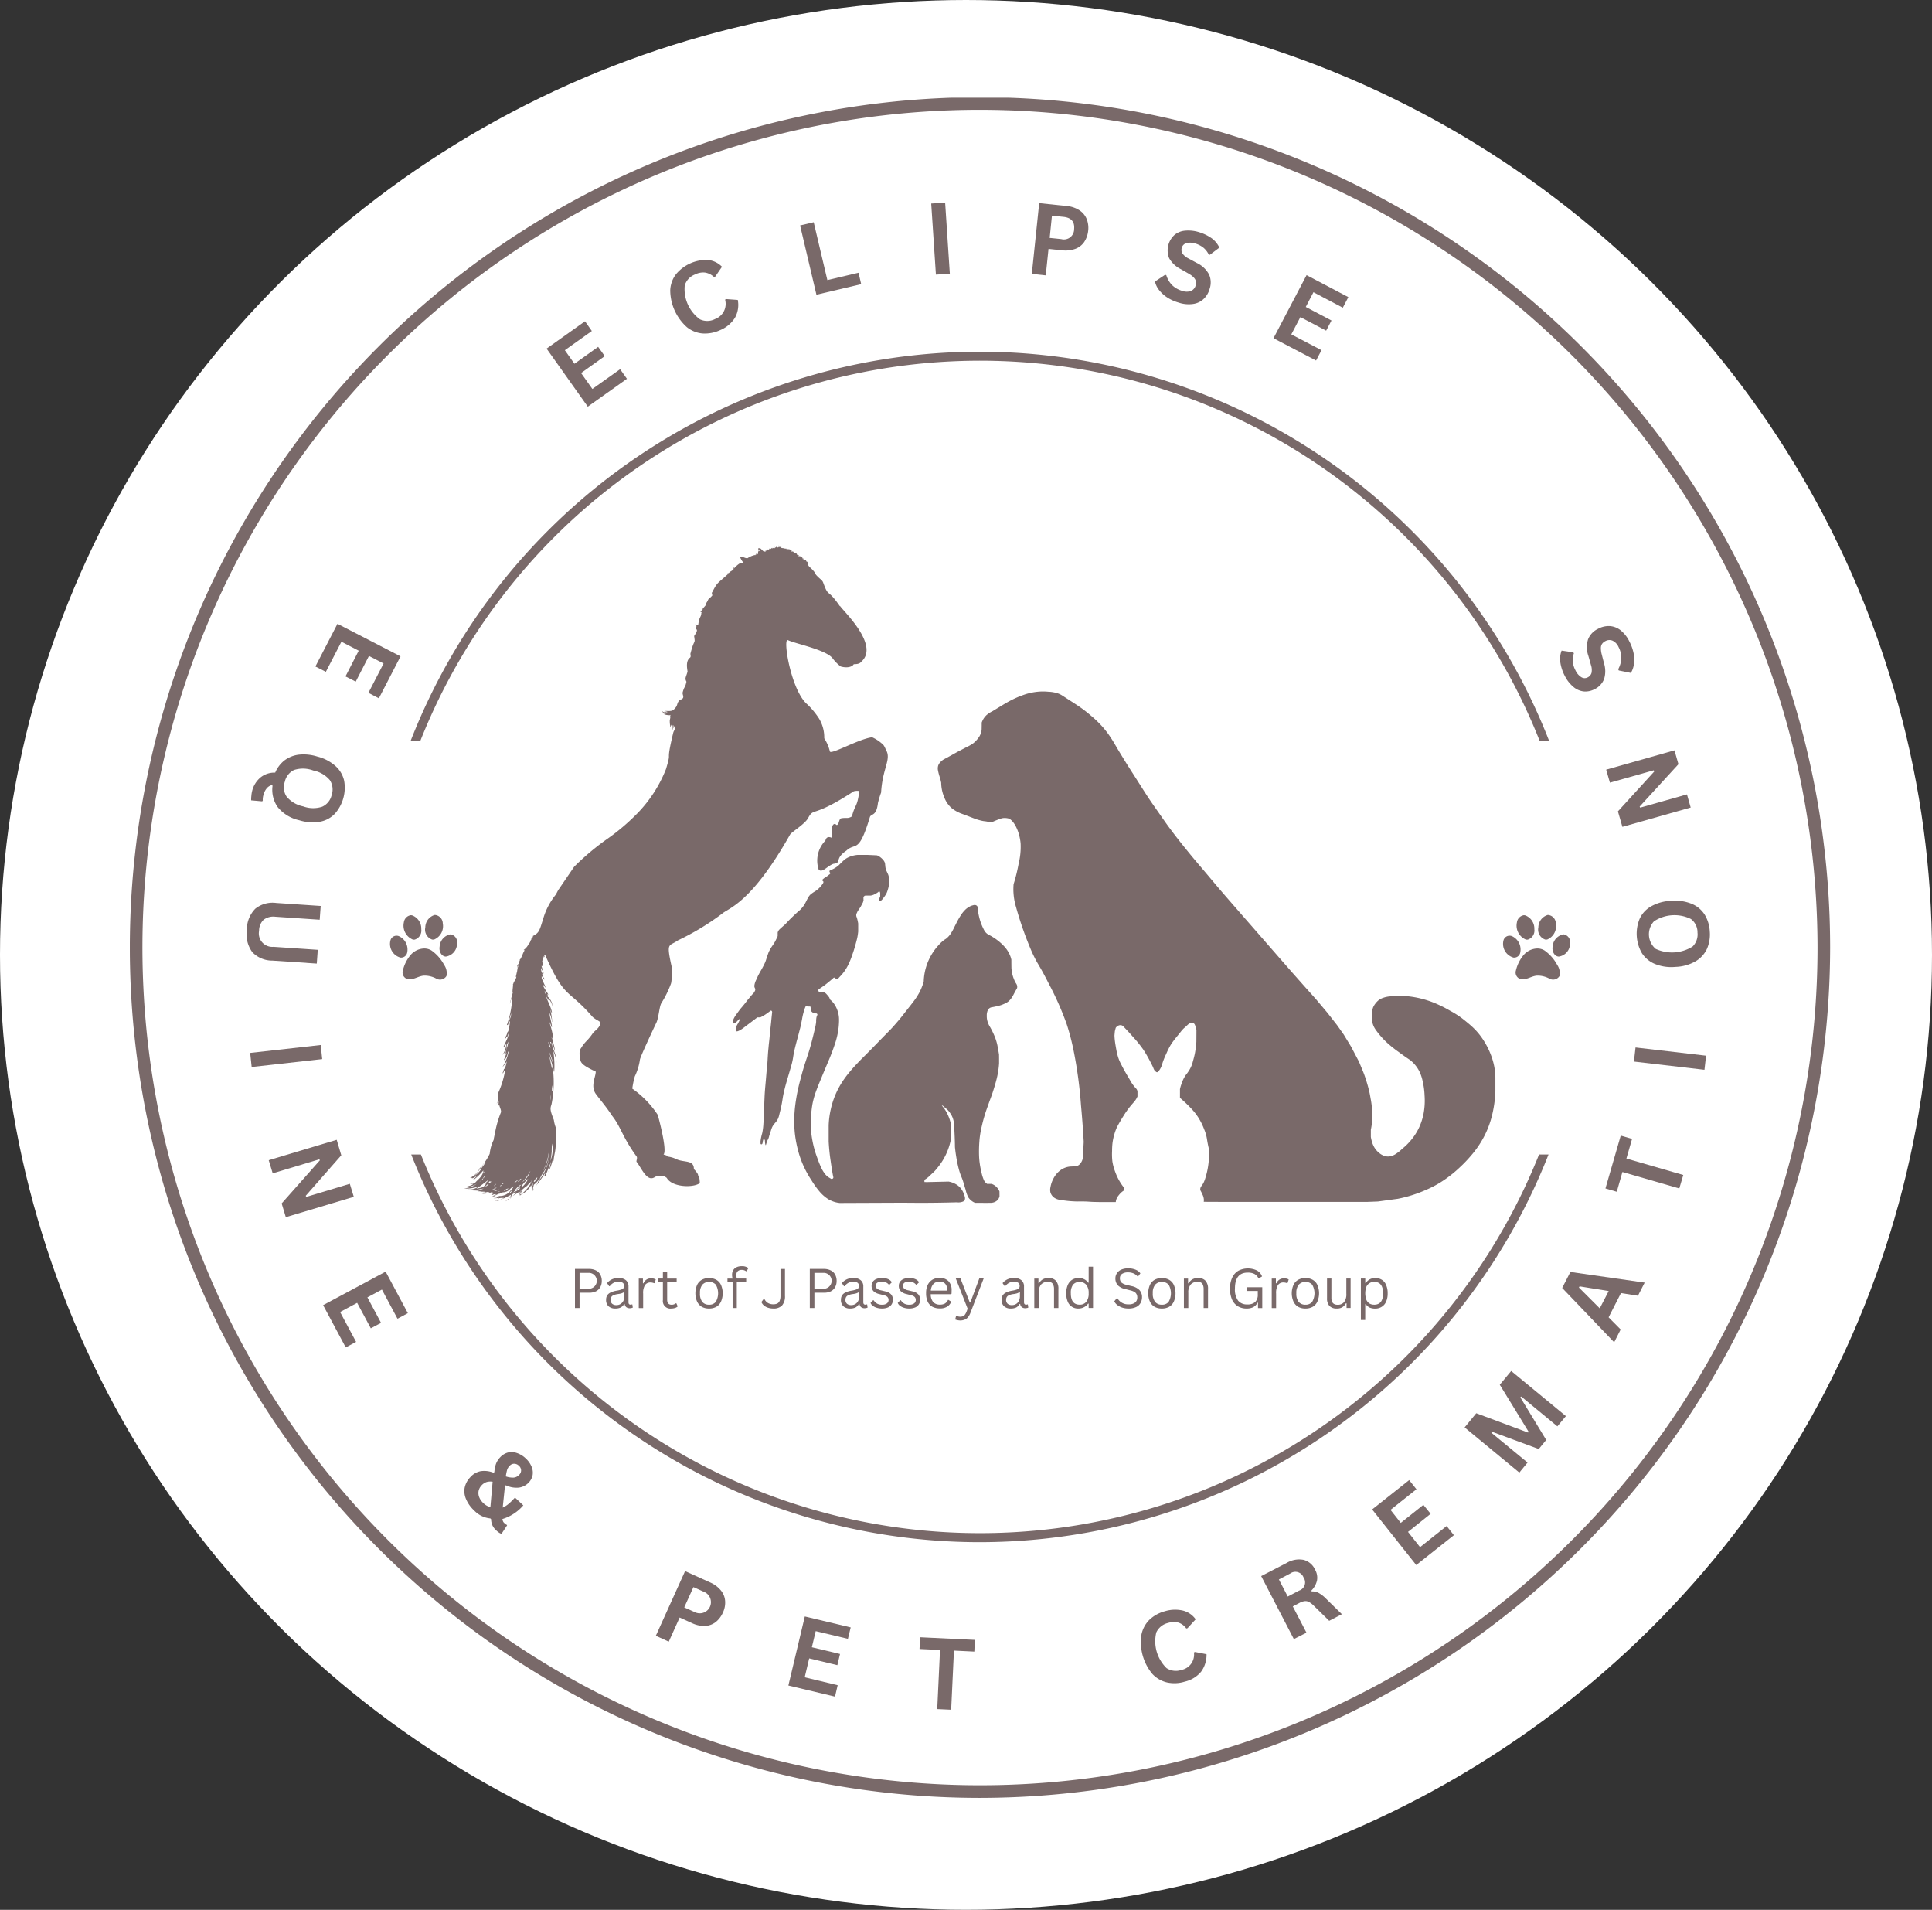 <svg xmlns="http://www.w3.org/2000/svg" xmlns:xlink="http://www.w3.org/1999/xlink" id="Component_1_1" data-name="Component 1 &#x2013; 1" width="194.226" height="191.955" viewBox="0 0 194.226 191.955"><rect x="0" y="0" width="194.226" height="191.955" fill="#333333" stroke="none"/><defs><clipPath id="clip-path"><rect id="Rectangle_72" data-name="Rectangle 72" width="122.887" height="38.996" transform="translate(316.535 4344.466)" fill="none"></rect></clipPath><clipPath id="clip-path-2"><rect id="Rectangle_73" data-name="Rectangle 73" width="122.887" height="39.135" transform="translate(316.535 4263.777)" fill="none"></rect></clipPath><clipPath id="clip-path-3"><rect id="Rectangle_74" data-name="Rectangle 74" width="56.3" height="51.493" transform="translate(373.51 4297.927)" fill="none"></rect></clipPath><clipPath id="clip-path-4"><rect id="Rectangle_75" data-name="Rectangle 75" width="28.654" height="35.302" transform="translate(353.095 4314.118)" fill="none"></rect></clipPath><clipPath id="clip-path-5"><rect id="Rectangle_76" data-name="Rectangle 76" width="42.742" height="65.912" transform="translate(325.962 4283.262)" fill="none"></rect></clipPath><clipPath id="clip-path-6"><rect id="Rectangle_77" data-name="Rectangle 77" width="170.948" height="170.91" transform="translate(292.504 4238.25)" fill="none"></rect></clipPath><clipPath id="clip-path-7"><rect id="Rectangle_78" data-name="Rectangle 78" width="6.866" height="6.694" transform="translate(430.496 4320.385)" fill="none"></rect></clipPath><clipPath id="clip-path-8"><rect id="Rectangle_79" data-name="Rectangle 79" width="6.866" height="6.694" transform="translate(318.584 4320.385)" fill="none"></rect></clipPath></defs><ellipse id="Ellipse_67" data-name="Ellipse 67" cx="97.113" cy="95.977" rx="97.113" ry="95.977" fill="#fff"></ellipse><g id="cdfc0fcc48" transform="translate(-279.451 -4228.43)"><g id="Group_723" data-name="Group 723"><g id="Group_722" data-name="Group 722" clip-path="url(#clip-path)"><g id="Group_721" data-name="Group 721"><path id="Path_2365" data-name="Path 2365" d="M377.973,4383.435A61.438,61.438,0,1,1,439.411,4322,61.521,61.521,0,0,1,377.973,4383.435Zm0-121.97A60.531,60.531,0,1,0,438.5,4322,60.6,60.6,0,0,0,377.973,4261.465Z" fill="#796969"></path></g></g></g><g id="Group_726" data-name="Group 726"><g id="Group_725" data-name="Group 725" clip-path="url(#clip-path-2)"><g id="Group_724" data-name="Group 724"><path id="Path_2366" data-name="Path 2366" d="M377.973,4263.777a61.438,61.438,0,1,0,61.438,61.438A61.52,61.52,0,0,0,377.973,4263.777Zm0,121.967a60.53,60.53,0,1,1,60.529-60.529A60.592,60.592,0,0,1,377.973,4385.744Z" fill="#796969"></path></g></g></g><g id="Group_729" data-name="Group 729"><g id="Group_728" data-name="Group 728" clip-path="url(#clip-path-3)"><g id="Group_727" data-name="Group 727"><path id="Path_2367" data-name="Path 2367" d="M388.322,4344.727q.037-.77.076-1.537c-.084-1.5-.188-2.749-.274-3.672a43.671,43.671,0,0,0-.7-5.28,24.185,24.185,0,0,0-.73-2.851,30.181,30.181,0,0,0-1.8-4.072c-1.1-2.172-1.043-1.772-1.706-3.2a34.966,34.966,0,0,1-1.6-4.54,6.151,6.151,0,0,1-.239-2.283,16.44,16.44,0,0,0,.5-2.027,7.151,7.151,0,0,0,.206-2.049c-.112-1.3-.732-2.406-1.249-2.529a1.559,1.559,0,0,0-.59-.022,2.566,2.566,0,0,0-.381.124c-.18.067-.362.142-.472.19a.729.729,0,0,1-.247.07.912.912,0,0,1-.317-.019c-.421-.094-.332-.022-.863-.161-.448-.118-.526-.177-1.784-.646a3.486,3.486,0,0,1-.571-.261,3.2,3.2,0,0,1-.5-.345,2.666,2.666,0,0,1-.682-1,3.9,3.9,0,0,1-.329-1.515c-.022-.1-.057-.266-.11-.462a5.207,5.207,0,0,1-.2-.724,1.013,1.013,0,0,1,.019-.568.947.947,0,0,1,.2-.309,1.408,1.408,0,0,1,.413-.319l.564-.306c.509-.279.549-.308.858-.474.265-.14.579-.3.818-.427a3.787,3.787,0,0,0,.665-.383,2.624,2.624,0,0,0,.483-.5,1.639,1.639,0,0,0,.273-.488,1.447,1.447,0,0,0,.083-.416c.006-.223.008-.445.008-.671a1.986,1.986,0,0,1,.2-.413,1.906,1.906,0,0,1,.284-.338,2.973,2.973,0,0,1,.614-.4c.11-.064-.126.073.714-.434.316-.193.477-.29.515-.311a10.763,10.763,0,0,1,1.483-.738c.145-.056.316-.121.55-.2a5.985,5.985,0,0,1,1.4-.276,5.358,5.358,0,0,1,.949.013,3.208,3.208,0,0,1,.572.067,2.384,2.384,0,0,1,.525.156,2.125,2.125,0,0,1,.317.174l.413.266.609.394.461.3a14.072,14.072,0,0,1,1.411,1.075,11.15,11.15,0,0,1,.871.813,8.927,8.927,0,0,1,.59.676c.228.289.386.525.5.7.233.348.391.622.461.745.335.577.625,1.044,1.2,1.98.126.2.065.1.869,1.359.979,1.537,1.113,1.754,1.462,2.267.19.279.383.555.77,1.107.429.617.659.944.9,1.282.8,1.1,1.481,1.947,2.041,2.634.421.52.842,1.022.893,1.081l.392.464c.74.863,1.113,1.319,1.775,2.1.7.821,1.234,1.432,2.119,2.446.443.51.818.939,1.092,1.25l2.639,3.025q.785.9,1.582,1.81.665.753,1.32,1.489l1.113,1.244,1.153,1.368.955,1.223c.222.311.442.625.665.936.249.41.5.823.753,1.234l.808,1.542c.128.319.263.635.394.955s.247.665.362,1.037.193.674.266.982.107.566.163.85a8.709,8.709,0,0,1,.113,2.108c-.008.15-.022.311-.046.483s-.045.276-.072.4v.724a3.743,3.743,0,0,0,.088.4,2.682,2.682,0,0,0,.242.614,2.152,2.152,0,0,0,.525.611,1.621,1.621,0,0,0,.475.271,1.264,1.264,0,0,0,.386.07,1.346,1.346,0,0,0,.4-.062,1.894,1.894,0,0,0,.5-.268,3.732,3.732,0,0,0,.528-.437,6.11,6.11,0,0,0,.92-.909,5.773,5.773,0,0,0,.558-.8,5.645,5.645,0,0,0,.327-.662,6.2,6.2,0,0,0,.352-1.172,7.112,7.112,0,0,0,.1-1.829,7.523,7.523,0,0,0-.191-1.427,4.233,4.233,0,0,0-.3-.925,3.414,3.414,0,0,0-.965-1.207c-.287-.19-.692-.467-1.161-.818a11.511,11.511,0,0,1-1.207-.971,8.25,8.25,0,0,1-1.1-1.268,2.078,2.078,0,0,1-.306-.655,2.382,2.382,0,0,1-.08-.646,2.916,2.916,0,0,1,.061-.633,1.441,1.441,0,0,1,.083-.314,2.01,2.01,0,0,1,.561-.719,1.57,1.57,0,0,1,.472-.236,2.672,2.672,0,0,1,.721-.139c.121-.011.29-.022.489-.032.281-.016.426-.024.608-.022s.362.019.55.038c.365.035.649.083.786.107a9.839,9.839,0,0,1,2.524.818c.429.2.732.37,1.048.553a9.258,9.258,0,0,1,1.113.7c.172.128.325.254.491.388.29.239.453.376.649.561a6.651,6.651,0,0,1,.732.81,7.324,7.324,0,0,1,.55.826,7.775,7.775,0,0,1,.6,1.3,6.643,6.643,0,0,1,.308,1.18,6.358,6.358,0,0,1,.083.936l0,1.394c-.008.255-.032.582-.075.958a11.389,11.389,0,0,1-.223,1.284,9.434,9.434,0,0,1-1.155,2.851,9.951,9.951,0,0,1-.985,1.347,13.733,13.733,0,0,1-1.15,1.2,12.3,12.3,0,0,1-1.963,1.518,10.869,10.869,0,0,1-1.438.742,13.192,13.192,0,0,1-2.827.891l-1.995.271-1.051.04c-1.789,0-3.23,0-4.235,0-1.191,0-1.907,0-3.237,0l-1.988,0-2.478,0-2.77,0-1.749-.008a1.094,1.094,0,0,0,0-.338,1.441,1.441,0,0,0-.145-.432,3.923,3.923,0,0,0-.2-.4.578.578,0,0,1,0-.166.524.524,0,0,1,.134-.274,2.261,2.261,0,0,0,.2-.324,3.113,3.113,0,0,0,.193-.526c.078-.263.137-.469.2-.794.054-.274.091-.55.118-.826v-1.32c-.021-.083-.051-.209-.08-.362-.065-.316-.086-.493-.113-.643a4.151,4.151,0,0,0-.265-.883,6.337,6.337,0,0,0-.451-.957,5.865,5.865,0,0,0-.746-1.019,13.142,13.142,0,0,0-.936-.923l-.3-.268v-.874a4.438,4.438,0,0,1,.206-.668,3.143,3.143,0,0,1,.336-.681c.112-.167.163-.2.316-.437a3.332,3.332,0,0,0,.22-.379,2.931,2.931,0,0,0,.225-.633c.089-.3.15-.555.191-.756.059-.3.088-.536.11-.721s.034-.341.045-.459l.008-1.223c-.043-.166-.086-.306-.12-.41a.524.524,0,0,0-.11-.209.366.366,0,0,0-.2-.1.412.412,0,0,0-.255.072,1.225,1.225,0,0,0-.266.21c-.286.273-.278.236-.431.4-.081.086-.11.124-.285.344-.37.464-.37.448-.525.651a6.687,6.687,0,0,0-.413.585,7.726,7.726,0,0,0-.437.885,6.974,6.974,0,0,0-.365.891,2.548,2.548,0,0,1-.145.426,2.033,2.033,0,0,1-.314.485.148.148,0,0,1-.075.03.185.185,0,0,1-.153-.07.5.5,0,0,1-.129-.129,1.136,1.136,0,0,1-.093-.187c-.016-.049-.046-.11-.07-.169-.091-.191-.22-.445-.381-.746-.129-.236-.33-.606-.587-.989a11.925,11.925,0,0,0-1-1.234c-.242-.279-.569-.641-.974-1.057a.41.41,0,0,0-.19-.131.452.452,0,0,0-.354.04.6.6,0,0,0-.244.215c-.027.11-.057.219-.084.329-.016.143-.026.285-.04.427,0,.088.008.214.022.365.018.195.04.346.069.531.086.5.129.751.188.981a4.822,4.822,0,0,0,.191.6,5.315,5.315,0,0,0,.249.523c.035.072.174.346.408.753s.171.282.407.692a4.124,4.124,0,0,0,.4.62c.054.064.1.128.164.19a1.086,1.086,0,0,1,.139.169.58.58,0,0,1,.075.2v.517c-.027.059-.062.129-.105.207a1.957,1.957,0,0,1-.171.254c-.048.062-.1.121-.153.18,0,0-.051.056-.308.362a9.357,9.357,0,0,0-.69.984c-.171.269-.292.478-.364.6-.132.233-.2.354-.285.528a5.072,5.072,0,0,0-.249.681,5.546,5.546,0,0,0-.191.926,6.705,6.705,0,0,0-.037.751,6.343,6.343,0,0,0,.029,1.043,4.887,4.887,0,0,0,.236.925,6.19,6.19,0,0,0,.287.7,5.563,5.563,0,0,0,.647,1.024l-.006.282a1.547,1.547,0,0,0-.179.123,1.959,1.959,0,0,0-.322.328,1.443,1.443,0,0,0-.255.418,1.084,1.084,0,0,0-.064.295h-.4c-.188,0-.322,0-.36,0-.842.01-1.55-.016-1.55-.016-.421-.019-.453-.035-.837-.043s-.431,0-.748,0a11.281,11.281,0,0,1-1.7-.164,1.276,1.276,0,0,1-.639-.249,1.017,1.017,0,0,1-.335-.491,1.209,1.209,0,0,1,.008-.566,2.757,2.757,0,0,1,.282-.818,2.575,2.575,0,0,1,.319-.483,2.2,2.2,0,0,1,.488-.434,1.948,1.948,0,0,1,.885-.306l.547-.027a.684.684,0,0,0,.236-.072.753.753,0,0,0,.244-.207A1.219,1.219,0,0,0,388.322,4344.727Z" fill="#796969"></path></g></g></g><g id="Group_732" data-name="Group 732"><g id="Group_731" data-name="Group 731" clip-path="url(#clip-path-4)"><g id="Group_730" data-name="Group 730"><path id="Path_2368" data-name="Path 2368" d="M370.27,4349.315q1.349.017,2.749.008,1.336-.012,2.629-.05a1.206,1.206,0,0,0,.557-.054,1.6,1.6,0,0,0,.167-.075.386.386,0,0,0,.075-.134.53.53,0,0,0-.006-.306,2.582,2.582,0,0,0-.206-.539,1.7,1.7,0,0,0-.244-.354,1.675,1.675,0,0,0-.456-.365,2.186,2.186,0,0,0-.724-.257l-2.167.051-.26-.006v-.22c.056-.032.136-.08.23-.147a3.618,3.618,0,0,0,.4-.352c.23-.214.362-.337.439-.423a3.633,3.633,0,0,0,.252-.3,6.277,6.277,0,0,0,1.052-1.821,5.744,5.744,0,0,0,.252-.853c.037-.191.062-.354.075-.478v-1.059a4.13,4.13,0,0,0-.094-.408,4.328,4.328,0,0,0-.147-.442,4.255,4.255,0,0,0-.226-.494,3.517,3.517,0,0,0-.238-.383,3.564,3.564,0,0,0-.242-.3h.081l.265.231c.161.137.185.155.239.209a1.948,1.948,0,0,1,.249.314,2.034,2.034,0,0,1,.362.887,2.3,2.3,0,0,1,.035.341c.019.26.032.523.043.791.024.472.038.939.043,1.4.038.375.083.7.126.96.03.188.078.477.164.853.053.228.112.48.217.8s.139.336.276.722c.062.18.067.22.287.939a3.457,3.457,0,0,0,.26.753,1.51,1.51,0,0,0,.687.571l1.209.006.43-.006a1.021,1.021,0,0,0,.362-.093.832.832,0,0,0,.311-.239.8.8,0,0,0,.15-.333l-.005-.482a1.352,1.352,0,0,0-.263-.411,1.261,1.261,0,0,0-.534-.348h-.445a.969.969,0,0,1-.183-.159.956.956,0,0,1-.15-.241,3.562,3.562,0,0,1-.209-.644c-.046-.19-.088-.367-.139-.638s-.078-.523-.086-.571c0,0-.024-.226-.038-.472a13.322,13.322,0,0,1,.03-1.556c.008-.139.029-.357.064-.595.059-.411.129-.714.2-1.022.121-.523.247-.936.319-1.167s.148-.44.312-.9c.281-.794.3-.8.429-1.193.206-.625.321-1.054.348-1.154a9.009,9.009,0,0,0,.223-1.037c.048-.312.07-.574.083-.767,0-.3,0-.593-.005-.888-.014-.083-.035-.207-.062-.36-.059-.324-.086-.488-.11-.6a5.667,5.667,0,0,0-.215-.727,7.968,7.968,0,0,0-.49-1.032,2.363,2.363,0,0,1-.314-.727,1.976,1.976,0,0,1-.04-.472,1.109,1.109,0,0,1,.043-.357.724.724,0,0,1,.16-.316.525.525,0,0,1,.258-.148c.228-.037.418-.078.558-.113a3.284,3.284,0,0,0,.839-.287,1.536,1.536,0,0,0,.325-.2,1.829,1.829,0,0,0,.373-.448c.1-.153.12-.217.337-.612l.153-.271a.586.586,0,0,0,0-.257.722.722,0,0,0-.126-.247,2.73,2.73,0,0,1-.193-.407,3.079,3.079,0,0,1-.193-.674,3.951,3.951,0,0,1-.056-.437c-.006-.279-.006-.558-.008-.837-.022-.1-.049-.19-.078-.284a3.042,3.042,0,0,0-.555-.955,4.413,4.413,0,0,0-.488-.488,5.663,5.663,0,0,0-1.129-.764,1.057,1.057,0,0,1-.282-.2,1.187,1.187,0,0,1-.233-.332,5.549,5.549,0,0,1-.354-.845,6,6,0,0,1-.18-.714,5.011,5.011,0,0,1-.086-.633.293.293,0,0,0-.043-.16.3.3,0,0,0-.206-.119.434.434,0,0,0-.212.025,1.336,1.336,0,0,0-.266.088,2.1,2.1,0,0,0-.453.295,3.225,3.225,0,0,0-.569.706,8.759,8.759,0,0,0-.445.807c-.255.493-.265.552-.418.8a2.294,2.294,0,0,1-.515.628c-.113.088-.131.083-.279.19a3.607,3.607,0,0,0-.534.507,5.651,5.651,0,0,0-1.483,3.637c-.032.118-.078.27-.142.442a5.643,5.643,0,0,1-.306.684,7.227,7.227,0,0,1-.692,1.035c-.083.113-.244.317-.56.716-.351.451-.528.676-.644.816-.343.418-.619.724-.775.9-.341.373-.432.448-1.209,1.245s-.757.783-1.315,1.343c-.493.5-.525.518-.81.815-.383.4-.683.714-1.046,1.159a10.358,10.358,0,0,0-.791,1.094,8.589,8.589,0,0,0-.523.985,8.438,8.438,0,0,0-.533,1.622,8.583,8.583,0,0,0-.21,1.612v1.623c.025.456.059.834.089,1.113s.059.507.1.777.078.558.143.961c.045.276.088.509.123.678a.155.155,0,0,1-.075.212.178.178,0,0,1-.209-.043,1.49,1.49,0,0,1-.25-.156,1.637,1.637,0,0,1-.354-.37,3.579,3.579,0,0,1-.394-.716c-.137-.305-.223-.544-.316-.8s-.177-.488-.263-.786a10.415,10.415,0,0,1-.258-1.137,9.12,9.12,0,0,1-.134-1.929c.011-.27.035-.523.048-.649.022-.217.059-.6.135-1a8.51,8.51,0,0,1,.4-1.355c.094-.263.228-.59.5-1.244.145-.357.266-.641.4-.96.282-.671.33-.775.424-1.006.155-.378.372-.933.6-1.652.064-.215.129-.453.182-.719a6.581,6.581,0,0,0,.11-.7c.014-.115.025-.273.035-.461.008-.166.008-.335,0-.5a2.8,2.8,0,0,0-.177-.8,2.593,2.593,0,0,0-.367-.67,2.3,2.3,0,0,0-.389-.389.287.287,0,0,0-.021-.126.31.31,0,0,0-.059-.1,2.742,2.742,0,0,0-.228-.276.577.577,0,0,0-.247-.183.388.388,0,0,0-.137-.024h-.19l-.183,0c-.027-.045-.043-.083-.059-.11a.29.29,0,0,1-.024-.083.146.146,0,0,1,.051-.1l.169-.118c.091-.059.271-.185.421-.295s.317-.247.606-.486l.314-.271h.134a.132.132,0,0,0,.022.057.343.343,0,0,0,.037.048c.032.038.03.046.043.056s.051.019.121-.016a.885.885,0,0,0,.2-.19,5.387,5.387,0,0,0,.435-.494,4.864,4.864,0,0,0,.515-.866,8.667,8.667,0,0,0,.375-.957c.123-.349.2-.607.287-.92.142-.5.185-.708.207-.818.04-.218.061-.4.075-.529l0-.815a4.416,4.416,0,0,0-.115-.523c-.027-.08-.051-.156-.078-.228v-.182c.048-.1.094-.2.139-.3l.3-.448.228-.431.062-.2-.008-.362.131-.123.252-.011.354,0a1.435,1.435,0,0,0,.3-.088c.077-.035.152-.073.225-.115.088-.051.161-.1.217-.14.013-.016.03-.032.046-.051s.024-.027.035-.043h.042l.033.054a.489.489,0,0,1,.048.121c0,.115,0,.233,0,.345l-.025.081c-.018.035-.037.07-.059.1a.6.6,0,0,0-.045.091.187.187,0,0,0,0,.153.133.133,0,0,0,.045.053.527.527,0,0,0,.056,0,.135.135,0,0,0,.059-.022.731.731,0,0,0,.11-.08,1.044,1.044,0,0,0,.145-.167,3.631,3.631,0,0,0,.327-.472,1.982,1.982,0,0,0,.121-.3,3.156,3.156,0,0,0,.126-.477c.014-.134.027-.263.04-.4,0-.07,0-.142,0-.212a1.528,1.528,0,0,0-.041-.349,1.248,1.248,0,0,0-.085-.257l-.164-.351c-.029-.1-.056-.2-.083-.3-.013-.145-.027-.289-.043-.434a1.2,1.2,0,0,0-.078-.175,1.112,1.112,0,0,0-.169-.217,1.615,1.615,0,0,0-.246-.217,1.211,1.211,0,0,0-.2-.129,1.125,1.125,0,0,0-.129-.045l-.936-.043h-.984a2.789,2.789,0,0,0-.9.225,1.915,1.915,0,0,0-.37.212,3.834,3.834,0,0,0-.3.268c-.327.317-.3.309-.4.392a2.941,2.941,0,0,1-.45.295c-.145.077-.274.134-.368.174a.1.1,0,0,0-.048.046.094.094,0,0,0,0,.077.456.456,0,0,0,.046.089c.024.043.037.056.037.075s-.059.086-.077.1c-.1.064-.185.158-.287.214a2.127,2.127,0,0,0-.416.306c-.008.008-.038.035-.035.065s.011.032.035.061l.045.043a.11.11,0,0,1,.041.067.146.146,0,0,1-.011.073.276.276,0,0,1-.027.067c-.04.064-.1.144-.169.236a2.925,2.925,0,0,1-.335.351,2.24,2.24,0,0,1-.276.209,3.491,3.491,0,0,0-.5.349,1.389,1.389,0,0,0-.2.263,4.329,4.329,0,0,0-.206.391c-.07.134-.108.209-.161.3a2.87,2.87,0,0,1-.454.571c-.077.073-.064.051-.246.212-.041.038-.145.129-.33.306s-.362.34-.617.606-.223.252-.327.346-.349.3-.534.477a.721.721,0,0,0-.164.22.78.78,0,0,0-.043.126v.349c-.026.062-.067.15-.118.257-.024.051-.08.169-.128.263a4.274,4.274,0,0,1-.244.392,4.283,4.283,0,0,0-.411.694c-.026.062-.075.2-.169.48s-.107.341-.158.473a5.326,5.326,0,0,1-.247.52c-.19.367-.225.391-.413.745s-.093.218-.287.607a1.779,1.779,0,0,0-.163.514.477.477,0,0,0,0,.151c.021.115.07.142.083.236a.283.283,0,0,1-.04.187.707.707,0,0,1-.169.255c-.18.174-.325.376-.488.563s-.1.137-.378.483-.322.373-.534.649c-.046.065,0,0-.279.386a2.442,2.442,0,0,0-.3.5,1.116,1.116,0,0,0-.059.257c-.01.088-.013.131.011.156.054.05.207-.03.295-.1a1.153,1.153,0,0,0,.2-.2c.053-.061.123-.1.182-.158.008,0,.024-.024.035-.019s.008.041.005.054a.287.287,0,0,1-.037.094c-.014.029-.027.056-.043.083-.043.075-.043.089-.158.3a1.652,1.652,0,0,0-.185.373.593.593,0,0,0-.019.174c0,.083,0,.147.035.18.094.1.41-.1.536-.177a4.846,4.846,0,0,0,.408-.3c.171-.134.018-.008.855-.643l.335-.258h.3c.158-.078.29-.153.389-.212.182-.112.319-.212.426-.292s.15-.113.2-.153a.094.094,0,0,1,.075-.024.086.086,0,0,1,.054.035.162.162,0,0,1,.048.1c-.005.043-.01.1-.018.18-.046.429-.065.622-.086.858-.041.389-.038.333-.083.762-.041.394-.041.4-.084.863-.051.5-.059.5-.093.891-.027.273-.049.5-.067.8-.025.346-.019.365-.041.676s-.035.364-.077.828c-.041.429-.033.387-.086,1s-.059.639-.083.944c-.033.416-.046.738-.054.928-.016.317-.016.424-.03.84-.026.815-.04,1.223-.075,1.609a6.156,6.156,0,0,1-.123,1.006,4.6,4.6,0,0,0-.169.81,1.059,1.059,0,0,0,0,.126c0,.1,0,.126.019.147a.073.073,0,0,0,.075.038.123.123,0,0,0,.083-.054.5.5,0,0,0,.043-.171,1.216,1.216,0,0,1,.046-.212c.021-.051.045-.121.078-.121s.093.166.1.174c0,.073,0,.132.008.177a.99.99,0,0,0,.019.153c.011.059.027.134.051.134s.029-.048.072-.185a2.254,2.254,0,0,1,.083-.241c.046-.118.068-.124.113-.231a1.682,1.682,0,0,0,.083-.276c.043-.15.049-.137.126-.376s.073-.26.124-.386a1.6,1.6,0,0,1,.139-.279,3.569,3.569,0,0,1,.271-.335,1.844,1.844,0,0,0,.22-.338,2.307,2.307,0,0,0,.147-.48c.081-.319.121-.483.159-.649s.067-.33.088-.44c.07-.383.07-.466.124-.748.04-.212.075-.354.134-.6.032-.14.091-.384.23-.864s.167-.552.33-1.126c.118-.4.175-.6.209-.749.113-.477.089-.539.207-1.1.059-.284.113-.493.214-.888.062-.236.065-.236.21-.78.171-.646.2-.773.217-.845.029-.126.07-.327.15-.727a6.591,6.591,0,0,1,.239-.989,3.258,3.258,0,0,1,.153-.373h.123c.029.024.059.045.088.067l.239.008.048.217c0,.056,0,.113,0,.166a.459.459,0,0,0,.126.175.542.542,0,0,0,.322.131c.059,0,.107-.011.153.024a.126.126,0,0,1,.056.108c0,.026-.014.037-.04.091,0,0-.008.019-.035.094a1.713,1.713,0,0,0-.051.517,4.3,4.3,0,0,1-.124.676c-.016.073-.053.25-.166.705s-.161.649-.236.918c-.016.061-.094.346-.212.729-.094.295-.11.33-.289.88-.129.4-.2.606-.258.812-.086.29-.142.5-.236.848-.121.453-.182.681-.241.941-.073.309-.167.743-.25,1.261-.077.475-.112.815-.123.909-.019.188-.032.349-.04.469a11.124,11.124,0,0,0,0,1.693,10.156,10.156,0,0,0,.126,1.043c.013.088.078.461.2.949.051.188.12.467.246.826.054.161.164.462.328.829.064.14.187.408.37.735.048.089.19.346.45.74a9,9,0,0,0,.781,1.092,3.8,3.8,0,0,0,.944.815,3.346,3.346,0,0,0,.37.174,2.712,2.712,0,0,0,.737.177Z" fill="#796969"></path></g></g></g><g id="Group_735" data-name="Group 735"><g id="Group_734" data-name="Group 734" clip-path="url(#clip-path-5)"><g id="Group_733" data-name="Group 733"><path id="Path_2369" data-name="Path 2369" d="M326.12,4347.889c1.024-.212.839-.2,1.869-.9v-.1a.467.467,0,0,0,.183-.207l.026,0-.018-.07.051,0v-.043a.416.416,0,0,0-.051.022,2.263,2.263,0,0,1-2.006,1.142c.158-.038.793-.145.866-.333-.215.009-.236.035-.335.03a1.993,1.993,0,0,1,.3-.086c0-.016,0-.045,0-.059.038.132.175.019.25-.016.094-.164.8-.638.783-1.2a6.35,6.35,0,0,1-1.006.979c-.021,0-.064,0-.086.008.193-.158.357-.343.542-.51a3.288,3.288,0,0,1-.5.3c-.032,0-.064.008-.1.016.008-.013.021-.04.027-.051-.073,0-.142.008-.215.011a2.041,2.041,0,0,0,.9-.81c0-.019,0-.056,0-.075a5.462,5.462,0,0,0,1.081-1.54,4.123,4.123,0,0,1,.4-1.4c.017-.241.108-.472.113-.716l.024,0a10.408,10.408,0,0,1,.6-2.07c.022-.255-.139-.472-.171-.719H329.6c-.075.188-.14.378-.223.561a2.024,2.024,0,0,0,.207-.928,2.326,2.326,0,0,0-.376.52c.083-.148.177-.287.26-.432.008-.059.03-.115.043-.172.016.017.043.049.057.065a2.018,2.018,0,0,1-.051-.783,9.163,9.163,0,0,0,.732-2.409,1.122,1.122,0,0,0-.212.376.515.515,0,0,0-.067,0,3.84,3.84,0,0,0,.153-.442.278.278,0,0,1,.051.013,2.389,2.389,0,0,0,.214-.762,2,2,0,0,1-.421.572,4.594,4.594,0,0,0,.617-1.545.448.448,0,0,0-.062.008,1.859,1.859,0,0,1-.3.8l-.011.107c-.008-.024-.022-.07-.03-.094-.018.006-.056.014-.077.019.085-.2.281-.727.3-.762-.043.062-.073.126-.113.188a1.182,1.182,0,0,1,.04-.432,1.733,1.733,0,0,1-.359.5,2.385,2.385,0,0,0,.394-1.142c-.08.131-.177.252-.26.38l-.107-.008.1-.024-.009-.129h.025c.445-.949.448-.97.437-1.225a1.772,1.772,0,0,0-.105.386l-.072-.075a.632.632,0,0,1-.2.287c.016-.067.032-.129.049-.191a1.3,1.3,0,0,0,.233-.531c.029-.037.062-.075.088-.112a5.587,5.587,0,0,0,.18-1.062c-.059.153-.169.279-.22.434l-.1.011a9.267,9.267,0,0,0,.544-2.83,3.427,3.427,0,0,0-.233.682.977.977,0,0,1,.091-.378c.075-.357.191-.66.209-.826l-.042,0c0-.236.05-.469.053-.708l-.059-.008.067-.022c.051-.281.29-.488.327-.769-.018,0-.051.013-.067.018.062-.179.084-.37.14-.552a2.919,2.919,0,0,1,.123-.558c-.019,0-.056,0-.075,0a2.467,2.467,0,0,1-.037.271c0-.107,0-.214,0-.322a1.98,1.98,0,0,0,.12-.158c.016.2-.053.1.172-.424-.035,0-.11,0-.15,0,.053-.011.1-.019.158-.027.2-.281.3-.737.451-.89-.033-.019-.07-.032-.105-.048a1.473,1.473,0,0,0,.485-.564,1,1,0,0,0,.239-.442c.013-.011.04-.035.056-.046,0-.04,0-.077,0-.115a.856.856,0,0,0,.19-.188c-.021-.008-.064-.018-.086-.027.7-.348.692-.528,1.1-1.81a6.817,6.817,0,0,1,1.226-2.341c.136-.2.211-.424.356-.614l1.516-2.221a25.793,25.793,0,0,1,3.172-2.687,21.673,21.673,0,0,0,3.248-2.747,13.466,13.466,0,0,0,2.811-4.382c.622-2.095-.07-.29.7-3.535.1-.458.182-.236.212-.759-.032,0-.067,0-.1.006v.1l-.08.065c.008-.086.021-.169.026-.253l-.075-.024c0,.156,0,.311-.013.467-.078-.182-.051-.386-.115-.574,0,.04-.011.121-.016.161-.014-.022-.046-.062-.062-.081,0,.065,0,.127,0,.191l-.037,0a2.878,2.878,0,0,1-.062-.627c.008-.159.094-.311.04-.47.014-.037.027-.075.041-.115a.238.238,0,0,1-.2.032,1.323,1.323,0,0,1-.512-.118c.1-.008.193-.013.29-.019a.682.682,0,0,1-.505-.321.78.78,0,0,0,.317.179c0-.027,0-.083,0-.112.008.018.021.056.029.072.164.008.233.08.263-.019-.1-.029-.2-.053-.292-.078.378-.018.716.059.922-.134.478-.45.252-.547.547-.909.113-.1.282-.129.381-.247.115-.193-.078-.4-.019-.6.188-.679.231-.375.376-1.059-.191-.365-.056-.4.11-1.017-.038-.311-.2-1.065.241-1.392.124-.1.048-.265.048-.4.408-1.612.5-.9.373-1.78.435-.652.268-.612.142-.776-.04-.026-.083-.051-.126-.075.062.019.124.035.185.049a1.12,1.12,0,0,0,.033-.234c-.046-.051-.089-.1-.132-.158.048.04.094.081.137.121a.674.674,0,0,0,.18-.091c.1-.84.3-.708.305-1.17.016-.024.033-.048.049-.07-.046,0-.092,0-.137-.008a1,1,0,0,1,.225-.262c0-.025,0-.049-.005-.07.045-.04.292-.335.319-.368.016-.072.035-.139.051-.209a1.987,1.987,0,0,0,.2-.367,3.243,3.243,0,0,0,.4-.389c0-.113-.1-.247,0-.341.52-.995.434-.777,1.539-1.772v-.113c.135-.019.113-.022.255-.158a2.2,2.2,0,0,0,.333-.223,1.206,1.206,0,0,1,.067-.29c0,.043.011.124.013.164a2.3,2.3,0,0,1,.614-.528.277.277,0,0,0,.29-.049,2.3,2.3,0,0,1-.316-.536c.126-.18.474.137.748.1a2.13,2.13,0,0,1,.7-.309c.04,0,.078,0,.118,0a.517.517,0,0,1-.013-.067c.021,0,.064.006.086.008-.008-.053-.016-.107-.022-.16.059.045.115.093.172.144a3.183,3.183,0,0,1,.056-.445c0,.054.005.107.011.164l.094-.081a.349.349,0,0,1,.051.046.494.494,0,0,0-.041-.207c-.01.051-.008.137-.075.148a.841.841,0,0,1-.072-.223c.284-.067.252.062.534.287.061.057.161,0,.222.059-.008-.027-.021-.077-.029-.1l.155-.037c.027-.04.057-.081.083-.118.014.019.041.062.054.083a2.745,2.745,0,0,1,.19-.228l-.077.172a1.125,1.125,0,0,0,.281-.185c0,.018,0,.053,0,.069a.354.354,0,0,0,.236-.171c-.008.056-.014.112-.022.169a2.852,2.852,0,0,1,.271-.2l.011.121c.053-.014.11-.027.163-.043v-.094l.033.067c.056,0,.112,0,.166,0l.011-.059c-.116-.011-.231-.029-.349-.037a.854.854,0,0,1,.145-.038,1.423,1.423,0,0,0,.26.064l-.016.161c.174.049.22.016.324.067.118.014.236.022.354.033l-.228.061c.156,0,.325-.064.467.032a2.233,2.233,0,0,1-.268.008,4.18,4.18,0,0,1,.434.07.384.384,0,0,0-.1.094c.059,0,.118,0,.179,0,.03.017.062.03.092.046l-.025.089c.076,0,.148,0,.223,0,.038.04.078.077.118.115,0,.019,0,.053,0,.07.078.013.156.032.231.051-.048.032-.1.061-.147.091a1.323,1.323,0,0,1,.332.043c-.008.018-.019.051-.027.067l.2-.008c-.024.034-.048.069-.072.1l.094-.008-.054.085c.032-.008.1-.026.126-.035l-.013.094c-.043,0-.084,0-.127,0a3.964,3.964,0,0,0,.4.048c0,.054-.008.1-.013.158.019-.005.059-.01.078-.016l-.014.049.086,0c0,.032-.013.1-.016.129a.341.341,0,0,1,.04.008c.008.351.258.386.6.812.113.116.153.282.263.4.383.421.585.475.681.743.577,1.572.37.477,1.66,2.344.016.008.046.027.062.035.324.5,3.9,3.854,2.164,5.519-.139.126-.193.3-.81.3-.228.367-.882.362-1.314.228a4.007,4.007,0,0,1-.85-.867c-.759-.844-3.688-1.413-4.449-1.775-.569-.317.3,5.117,1.968,6.477a7.869,7.869,0,0,1,1.151,1.4,3.644,3.644,0,0,1,.525,1.985,4.168,4.168,0,0,1,.569,1.33c.153.316,2.934-1.282,4.245-1.435a3.907,3.907,0,0,1,.953.609c.27.169.351.5.493.762.451.9-.413,1.818-.544,4.186a9.374,9.374,0,0,0-.32,1.059c-.15,1.368-.694,1.036-.812,1.417-1.127,3.76-1.424,2.483-2.36,3.365-1.25.848-.413,1.215-1.3,1.323-.623.22-1.105.941-1.481.592a2.881,2.881,0,0,1,.673-2.926c.016-.035.081-.541.649-.273.049-.295-.166-1.47.352-1.4.035.035.07.07.107.1l.075,0c.217-.161.15-.494.365-.657.547-.116.678.069,1.116-.2.338-1.29.525-.868.742-2.526-.059-.088-.514-.029-.571.011-4.227,2.757-3.95,1.539-4.586,2.7-.316.587-1.671,1.4-1.8,1.639-3.948,6.989-6.233,7.391-6.845,7.96a25.8,25.8,0,0,1-4.438,2.679c-.874.633-1.178.107-.646,2.534a2.593,2.593,0,0,1,.016,1.145,2.535,2.535,0,0,1-.051.636,10.237,10.237,0,0,1-.982,2c-.212.367-.257,1.51-.528,2.022-.019.032-1.6,3.369-1.623,3.655a5.7,5.7,0,0,1-.512,1.671,8.4,8.4,0,0,0-.255,1.234,9.773,9.773,0,0,1,2.556,2.631c.019.032,1.006,3.618.582,3.993a2.288,2.288,0,0,1,.4.137c0,.019.01.051.013.07a2.651,2.651,0,0,1,.829.233c.753.4,1.84.051,1.81,1.027a2.057,2.057,0,0,1,.408.521.948.948,0,0,0,.145.37,3.723,3.723,0,0,1,.045.515c-.668.493-2.8.421-3.323-.529a1.783,1.783,0,0,1-.228-.171,1.171,1.171,0,0,0-.442-.027c-.086.032-.175-.024-.26,0-.2.043-.352.223-.564.233-.643.092-1.182-1.249-1.55-1.654-.011-.167.094-.333.032-.5-1.472-2.008-1.571-2.971-2.491-4.132-.622-.963-1.422-1.867-1.679-2.261-.467-.773.035-1.62.045-2.167-1.869-.877-1.5-1.014-1.593-1.894a4.281,4.281,0,0,1-.026.531c.018-.332-.086-.716.142-1a3.612,3.612,0,0,1,.528-.692,5.514,5.514,0,0,0,.614-.743c.175-.292.577-.448.783-.936.132-.343-.23-.308-.756-.751-2.577-2.966-2.752-1.684-4.774-6.225-.021,0-.067-.01-.088-.013a.6.6,0,0,0,.037.225.44.44,0,0,0-.153-.067c.022.051.065.148.086.2-.045-.035-.094-.07-.142-.1.027.3.035.172.051.389-.027-.032-.054-.065-.083-.094a.6.6,0,0,0,.1.4.728.728,0,0,0-.038.3c-.016-.051-.035-.1-.053-.148-.022,0-.067,0-.089,0,.1.4.2.413.22.826-.016-.062-.029-.121-.04-.183-.081-.15-.164-.3-.236-.453a1.57,1.57,0,0,0,.051.368c.043.085.088.177.171.346h-.069a1.471,1.471,0,0,0-.094-.129,2.784,2.784,0,0,0,.281.5v.118c-.093-.166-.048-.053-.271-.378.006.075.006.153.006.231.4.92.346.724.378.939-.067-.094-.134-.188-.2-.279-.014-.011-.046-.027-.059-.035.013.013.037.045.051.059v.118c.166.338.41.633.515.858l-.1-.1.008.14.061.032h-.072c.005.027.011.075.016.1a1.424,1.424,0,0,1,.493,1.022,1.723,1.723,0,0,0-.367-.778c0,.054.005.108.005.161-.094-.139-.19-.279-.279-.421.07.352.631,1.339.572,1.714-.049-.123-.108-.282-.169-.408a7.791,7.791,0,0,1,.206,1.237.068.068,0,0,1-.027,0l-.008-.185c-.075-.225-.051-.193-.136-.477l-.022,0a1.778,1.778,0,0,0-.07-.228c-.01.378.231,1.065.234,1.432h-.032a2.56,2.56,0,0,0-.2-.5c-.014.16.45,1.333.279,1.654l-.03,0a1.413,1.413,0,0,1-.045-.231c0,.062,0,.126,0,.19a.728.728,0,0,1,.067.1c.048.038.026.1.034.153.009-.048.017-.1.027-.145-.018.427.218.746.167,1.2a3.748,3.748,0,0,0-.266-.879c-.011.683.459,1.013.456,2.035a3.332,3.332,0,0,0-.325-1.167,9.321,9.321,0,0,1,.1,2.058c-.013,0-.043-.006-.059-.008a1.432,1.432,0,0,0-.043-.387c-.013.008-.045.022-.059.03a1.3,1.3,0,0,0,.067.5,11.1,11.1,0,0,1-.185,3.178c-.147.413-.142.579.241,1.558a3.294,3.294,0,0,0,.261.918l-.092-.017a6.278,6.278,0,0,1,.03,1.72l-.019.024c-.027.574-.163.837-.209,1.445l-.062,0-.01-.161a5.926,5.926,0,0,1-.462,1.32,10.306,10.306,0,0,0,.279-1.073c-.314.831-.579,1.47-.579,1.47h-.105a1.792,1.792,0,0,0,.1-.336,15.346,15.346,0,0,1-.99,1.376,2.078,2.078,0,0,0,.36-.735,1.919,1.919,0,0,1-.5.537.482.482,0,0,0-.054.193c-.08.145.067.327-.054.45-.026-.4-.032-.212-.042-.461-.027.062-.051.123-.081.185,0-.059-.016-.113-.021-.172.048-.034.091-.069.136-.107,0-.062.006-.126.006-.188.016-.037.029-.075.043-.112a.342.342,0,0,0-.075.292l-.094.094c-.019-.04-.035-.08-.051-.118a2.294,2.294,0,0,1-.875.874,1.3,1.3,0,0,0,.03.464,1.775,1.775,0,0,1-.072-.4c-.035,0-.1.008-.137.008,0,.016,0,.048,0,.064-.034.005-.069.008-.1.013l.016-.136a.51.51,0,0,1-.054-.049l.049-.056c0-.037,0-.075-.006-.113a.262.262,0,0,0-.153.068,5.323,5.323,0,0,1-.533.335c.1-.1.214-.18.321-.266a.609.609,0,0,0,.014-.072,1.621,1.621,0,0,0-.427.2c-.024.056-.048.112-.075.169a1.4,1.4,0,0,1-.064.279c0-.078-.008-.153-.011-.231-.273.306-.064.2-.515.48a2.235,2.235,0,0,1,.293-.239c.08-.08.134-.185.22-.257.021-.057.04-.118.056-.172a12.786,12.786,0,0,1-1.371.641c-.1,0-.193.008-.289,0,.083-.01.163-.018.244-.021a1.347,1.347,0,0,1,.26-.075c.161-.094.161-.062.445-.225a2.2,2.2,0,0,0-.5.029l-.032.089c0-.033.006-.1.006-.134a1.464,1.464,0,0,1-.526.042,2.867,2.867,0,0,1,.319-.032.906.906,0,0,0,.013-.091c-.048-.011-.1-.019-.144-.029a1.068,1.068,0,0,0,.413-.065,1.325,1.325,0,0,0,1.091-.523,1.589,1.589,0,0,0,.341-.445c-.346.129-.462.531-.915.563v.027a.9.9,0,0,0-.472.118c0,.016.006.054.008.07-.01-.016-.029-.051-.037-.067a4.544,4.544,0,0,0-.491.228c-.008.013-.03.043-.04.056-.075,0-.151,0-.228-.005a1.991,1.991,0,0,0,.426-.2.579.579,0,0,0-.381.069c-.045,0-.094,0-.142,0a.748.748,0,0,0,.148-.11l.158-.072a1.757,1.757,0,0,0-.239-.011.477.477,0,0,1,.07-.038c0-.019-.005-.053-.008-.069a2.661,2.661,0,0,1-1.051.177,2.03,2.03,0,0,1,.34-.038.644.644,0,0,1,.25-.032l0-.024c.067-.027.131-.051.2-.078-.325-.03-.378.072-.687.064a1.832,1.832,0,0,1,.2-.029l0-.065c-.118,0-.236,0-.356-.008a.993.993,0,0,0-.373-.024c.037-.016.107-.048.145-.064-.671-.056-.907-.014-1.239-.086.056-.008.109-.013.163-.016v-.027a1.547,1.547,0,0,0,1.046-.316A3.649,3.649,0,0,1,326.12,4347.889Zm4.262-14.255c.04.11-.035.217-.046.327a3.511,3.511,0,0,0,.22-.834A1.308,1.308,0,0,0,330.382,4333.634Zm4.575,9.736a5.629,5.629,0,0,0-.04.8,6.985,6.985,0,0,1-.142.942A3.059,3.059,0,0,0,334.957,4343.37Zm-.561-14.88a1.689,1.689,0,0,0-.187-.485A.776.776,0,0,0,334.4,4328.49Zm-.41,17.712a4.267,4.267,0,0,0,.657-2.181A5.583,5.583,0,0,1,333.986,4346.2Zm.585-13.053a1.327,1.327,0,0,0,.22.614A1.432,1.432,0,0,0,334.571,4333.149Zm.273.008-.075,0a1.081,1.081,0,0,0,.116.277A1.345,1.345,0,0,0,334.844,4333.157Zm.239,2.419a4.527,4.527,0,0,0-.408-1.387,10.192,10.192,0,0,0,.336,1.033A1.862,1.862,0,0,1,335.083,4335.576Zm-.139,2.489.067.01c0-.517.056-.346.029-.686A1.635,1.635,0,0,0,334.944,4338.065Zm-.014-2.226c.107-.207.07-.4-.257-1.285C334.753,4334.983,334.86,4335.407,334.93,4335.839Zm-.147,3.188a3.086,3.086,0,0,0,0-.544A2.825,2.825,0,0,0,334.783,4339.027Zm-.07,5.391a4.574,4.574,0,0,1-.553,1.73,3.529,3.529,0,0,0-.488.882A5,5,0,0,0,334.713,4344.418Zm-1.5,2.789a1.075,1.075,0,0,1,.206-.27c.019-.059.035-.116.051-.172a1.046,1.046,0,0,0-.362.437C333.144,4347.205,333.179,4347.205,333.214,4347.207Zm-2.138.183a1.889,1.889,0,0,0,.486-.394A1.748,1.748,0,0,0,331.076,4347.39Zm.724-.486a1.167,1.167,0,0,0-.249.244c-.005.019-.022.057-.027.078.105-.086.233-.155.29-.284l.077-.032C331.867,4346.907,331.822,4346.9,331.8,4346.9Zm-.01.494a1.137,1.137,0,0,0,.169-.185l.077-.024a2.381,2.381,0,0,0,.738-1.079A5.06,5.06,0,0,1,331.79,4347.4Zm.061.713c-.043-.008-.069.014-.078.062C331.8,4348.24,331.9,4348.151,331.851,4348.111Zm.078-.536c0,.053,0,.107,0,.161a2.324,2.324,0,0,0,.614-.821A3.917,3.917,0,0,0,331.929,4347.575Zm0,.818c.155-.107.946-.824.957-1.347-.019.062-.035.127-.056.191-.209.11-.306.338-.5.459a3.545,3.545,0,0,0-.467.394l.075.005C331.932,4348.194,331.929,4348.294,331.932,4348.393Zm-.059.075a.894.894,0,0,0,.029-.207c-.032,0-.094,0-.126,0-.008.067-.016.134-.021.2C331.784,4348.463,331.843,4348.465,331.873,4348.468Zm-.078-.861c.016-.046.032-.086.048-.129a1.786,1.786,0,0,1-.134.126c-.005-.024-.013-.072-.016-.1-.011.024-.021.048-.035.075a5.95,5.95,0,0,0-.418.445c.024,0,.07,0,.094.005.26-.254.351-.319.407-.447Zm-1.153.775c.158-.021.23-.182.281-.311A1.219,1.219,0,0,0,330.642,4348.382Zm.394-.1a2.46,2.46,0,0,0,.665-.362c0-.038,0-.118,0-.156C331.277,4348.135,331.264,4348.055,331.036,4348.283Zm-.2-18c-.01.032-.193.628-.2.719A1.429,1.429,0,0,0,330.837,4330.284Zm-2.767,15.993c.04.021.088-.04.056-.07S328.038,4346.245,328.07,4346.277Zm-.936.356a2.335,2.335,0,0,0,.654-.632c.008-.054.011-.108.059-.14.145-.2.292-.394.435-.593C328.056,4345.279,327.67,4346.1,327.134,4346.633Zm1.958,1.022a.806.806,0,0,0,.254-.238A.66.66,0,0,0,329.092,4347.655Zm1.4.282c.037-.014.075-.027.112-.038-.212-.037-.362.134-.515.25A.812.812,0,0,0,330.492,4347.937Zm-.36-.612a1.494,1.494,0,0,0-.214.043c-.006.027-.014.083-.019.11A.717.717,0,0,0,330.132,4347.325Zm-.343.239c-.027.027-.054.056-.083.083a.594.594,0,0,0,.244-.08C329.9,4347.564,329.842,4347.564,329.789,4347.564Zm-.07.59a1.016,1.016,0,0,0-.247.038A.418.418,0,0,0,329.719,4348.154Zm-.2.174a.761.761,0,0,0-.308.03A.7.7,0,0,0,329.518,4348.328Zm.094-.34a.979.979,0,0,0-.491.139A.78.78,0,0,0,329.612,4347.988Zm-.231-.212c-.011,0-.493.247-.507.271C329.132,4347.918,329.116,4348.039,329.381,4347.776Zm-.523-.574c-.064-.013-.129-.027-.19-.037a1.028,1.028,0,0,0-.132.217A1.362,1.362,0,0,0,328.858,4347.2Zm-.281.252c-.038,0-.075.006-.116.011a2.878,2.878,0,0,0-.233.244A.967.967,0,0,0,328.577,4347.454Zm-.521.443a2.782,2.782,0,0,0-.622.128A1.543,1.543,0,0,0,328.056,4347.9Zm-.724,0a1.32,1.32,0,0,0,.314-.059.844.844,0,0,0,.644-.378c0-.051,0-.1,0-.15a.9.9,0,0,0,.215-.207c.026-.013.053-.024.08-.035h-.091C328.33,4347.17,327.681,4347.706,327.332,4347.9Z" fill="#796969"></path></g></g></g><g id="Group_738" data-name="Group 738"><g id="Group_737" data-name="Group 737" clip-path="url(#clip-path-6)"><g id="Group_736" data-name="Group 736"><path id="Path_2370" data-name="Path 2370" d="M377.97,4409.136a85.467,85.467,0,1,1,85.468-85.465A85.581,85.581,0,0,1,377.97,4409.136Zm0-169.671a84.2,84.2,0,1,0,84.2,84.206A84.288,84.288,0,0,0,377.97,4239.465Z" fill="#796969"></path></g></g></g><g id="Group_740" data-name="Group 740"><g id="Group_739" data-name="Group 739"><path id="Path_2371" data-name="Path 2371" d="M337.867,4265.923l1.137,1.6,2.789-1.985.686.966-3.937,2.8-4.141-5.836,3.862-2.747.687.977-2.714,1.931.965,1.362,2.382-1.7.665.933Z" fill="#796969"></path></g></g><g id="Group_742" data-name="Group 742"><g id="Group_741" data-name="Group 741"><path id="Path_2372" data-name="Path 2372" d="M351.841,4261.613a3.647,3.647,0,0,1-1.76.332,2.891,2.891,0,0,1-1.587-.643,5.006,5.006,0,0,1-1.663-3.7,2.836,2.836,0,0,1,.579-1.609,3.971,3.971,0,0,1,3.175-1.437,2.259,2.259,0,0,1,1.449.686l-.687,1-.107.043a1.681,1.681,0,0,0-.912-.461,1.8,1.8,0,0,0-1.008.193,1.718,1.718,0,0,0-1.03,1.1,3.751,3.751,0,0,0,1.534,3.411,1.722,1.722,0,0,0,1.512-.032,1.622,1.622,0,0,0,1.009-1.953l.107-.053,1.169.086a2.642,2.642,0,0,1-.289,1.8A3.208,3.208,0,0,1,351.841,4261.613Z" fill="#796969"></path></g></g><g id="Group_744" data-name="Group 744"><g id="Group_743" data-name="Group 743"><path id="Path_2373" data-name="Path 2373" d="M361.254,4250.767l1.373,5.815,3.132-.74.269,1.148-4.5,1.062-1.642-6.963Z" fill="#796969"></path></g></g><g id="Group_746" data-name="Group 746"><g id="Group_745" data-name="Group 745"><path id="Path_2374" data-name="Path 2374" d="M374.939,4255.944l-1.4.086-.472-7.145,1.4-.085Z" fill="#796969"></path></g></g><g id="Group_748" data-name="Group 748"><g id="Group_747" data-name="Group 747"><path id="Path_2375" data-name="Path 2375" d="M386.66,4249.134a2.791,2.791,0,0,1,1.287.419,1.894,1.894,0,0,1,.74.869,2.4,2.4,0,0,1,.161,1.19,2.507,2.507,0,0,1-.407,1.148,1.872,1.872,0,0,1-.9.687,2.924,2.924,0,0,1-1.341.139l-1.341-.139-.278,2.66-1.4-.15.74-7.112Zm-.526,3.326a1.027,1.027,0,0,0,1.3-1q.105-1.114-1.073-1.234l-1.158-.118-.226,2.232Z" fill="#796969"></path></g></g><g id="Group_750" data-name="Group 750"><g id="Group_749" data-name="Group 749"><path id="Path_2376" data-name="Path 2376" d="M397.932,4258.84a4.241,4.241,0,0,1-1.223-.569,3.375,3.375,0,0,1-.783-.751,2.119,2.119,0,0,1-.365-.794l1.019-.676.118.033a2.483,2.483,0,0,0,.558.976,2.345,2.345,0,0,0,1.03.6,1.326,1.326,0,0,0,.879.021.84.84,0,0,0,.483-.547.866.866,0,0,0,.032-.429.847.847,0,0,0-.214-.376,2.11,2.11,0,0,0-.483-.375l-.826-.472a2.722,2.722,0,0,1-1.169-1.1,2.1,2.1,0,0,1,.547-2.349,1.912,1.912,0,0,1,1.051-.419,3.587,3.587,0,0,1,1.4.15,4.428,4.428,0,0,1,1.288.623,2.433,2.433,0,0,1,.761.933l-.954.719-.118-.033a2.1,2.1,0,0,0-.526-.675,2.372,2.372,0,0,0-.8-.419,1.575,1.575,0,0,0-.911-.043.656.656,0,0,0-.462.44.718.718,0,0,0,.054.59,1.657,1.657,0,0,0,.622.515l.837.451a2.682,2.682,0,0,1,1.223,1.158,1.98,1.98,0,0,1,.053,1.449,2.2,2.2,0,0,1-.622,1.029,1.944,1.944,0,0,1-1.062.483A3.17,3.17,0,0,1,397.932,4258.84Z" fill="#796969"></path></g></g><g id="Group_752" data-name="Group 752"><g id="Group_751" data-name="Group 751"><path id="Path_2377" data-name="Path 2377" d="M410.18,4260.3l-.912,1.738,3.036,1.587-.547,1.041-4.281-2.242,3.326-6.34,4.2,2.21-.558,1.062-2.95-1.556-.773,1.481,2.586,1.362-.537,1.019Z" fill="#796969"></path></g></g><g id="Group_754" data-name="Group 754"><g id="Group_753" data-name="Group 753"><path id="Path_2378" data-name="Path 2378" d="M417.433,4268.4" fill="#796969"></path></g></g><g id="Group_756" data-name="Group 756"><g id="Group_755" data-name="Group 755"><path id="Path_2379" data-name="Path 2379" d="M315.513,4293.829l-1.738-.9-1.566,3.025-1.051-.536,2.22-4.291,6.34,3.271-2.177,4.217-1.052-.548,1.524-2.95-1.47-.761-1.33,2.585-1.03-.526Z" fill="#796969"></path></g></g><g id="Group_758" data-name="Group 758"><g id="Group_757" data-name="Group 757"><path id="Path_2380" data-name="Path 2380" d="M304.8,4307.932a2.55,2.55,0,0,1,.869-1.384,2.214,2.214,0,0,1,1.448-.461,3.085,3.085,0,0,1,.922-1.223,3.009,3.009,0,0,1,1.417-.58,4.548,4.548,0,0,1,1.888.183,4.311,4.311,0,0,1,1.845.965,2.8,2.8,0,0,1,.858,1.459,3.94,3.94,0,0,1-.944,3.337,2.752,2.752,0,0,1-1.491.793,4.478,4.478,0,0,1-2.081-.15,3.84,3.84,0,0,1-2.178-1.341,3.029,3.029,0,0,1-.5-2.135l-.086-.053a.971.971,0,0,0-.5.322,1.606,1.606,0,0,0-.322.643,1.533,1.533,0,0,0-.075.58l-.054.085-1.116-.1a2.775,2.775,0,0,1,.022-.451A2.846,2.846,0,0,1,304.8,4307.932Zm3.282-.923a1.7,1.7,0,0,0,.183,1.491,2.93,2.93,0,0,0,1.663.977,2.9,2.9,0,0,0,1.92.032,1.686,1.686,0,0,0,.944-1.17,1.719,1.719,0,0,0-.182-1.5,2.891,2.891,0,0,0-1.663-.966,2.941,2.941,0,0,0-1.931-.054A1.719,1.719,0,0,0,308.082,4307.009Z" fill="#796969"></path></g></g><g id="Group_760" data-name="Group 760"><g id="Group_759" data-name="Group 759"><path id="Path_2381" data-name="Path 2381" d="M304.267,4321.9a3,3,0,0,1,.848-2.135,2.782,2.782,0,0,1,2.113-.579l4.463.3-.1,1.384-4.452-.3a1.629,1.629,0,0,0-1.181.3,1.521,1.521,0,0,0-.461,1.116,1.353,1.353,0,0,0,1.448,1.609l4.452.3-.1,1.384-4.463-.3a2.765,2.765,0,0,1-2.017-.848A3.032,3.032,0,0,1,304.267,4321.9Z" fill="#796969"></path></g></g><g id="Group_762" data-name="Group 762"><g id="Group_761" data-name="Group 761"><path id="Path_2382" data-name="Path 2382" d="M304.752,4335.673l-.15-1.416,7.091-.794.15,1.416Z" fill="#796969"></path></g></g><g id="Group_764" data-name="Group 764"><g id="Group_763" data-name="Group 763"><path id="Path_2383" data-name="Path 2383" d="M306.866,4346.361l-.4-1.32,6.834-2.049.461,1.556-3.572,4.066.042.118,4.388-1.32.4,1.309-6.834,2.049-.418-1.384,3.841-4.334-.054-.1Z" fill="#796969"></path></g></g><g id="Group_766" data-name="Group 766"><g id="Group_765" data-name="Group 765"><path id="Path_2384" data-name="Path 2384" d="M315.356,4359.378l-1.716.923,1.609,3-1.041.558-2.274-4.249,6.286-3.368,2.232,4.173-1.041.558-1.566-2.929-1.459.783,1.373,2.564-1.03.547Z" fill="#796969"></path></g></g><g id="Group_768" data-name="Group 768"><g id="Group_767" data-name="Group 767"><path id="Path_2385" data-name="Path 2385" d="M318.64,4370.52" fill="#796969"></path></g></g><g id="Group_770" data-name="Group 770"><g id="Group_769" data-name="Group 769"><path id="Path_2386" data-name="Path 2386" d="M327.106,4380.233a3.259,3.259,0,0,1-.8-1.126,1.972,1.972,0,0,1-.139-1.159,2.15,2.15,0,0,1,.558-1.041,1.86,1.86,0,0,1,1.051-.611,2.473,2.473,0,0,1,1.3.161l.075-.075a3.033,3.033,0,0,1,.172-.848,1.948,1.948,0,0,1,.4-.622,1.69,1.69,0,0,1,.761-.483,1.574,1.574,0,0,1,.9.032,2.375,2.375,0,0,1,.922.558,2.339,2.339,0,0,1,.59.837,1.525,1.525,0,0,1,.1.837,1.5,1.5,0,0,1-.376.729,1.672,1.672,0,0,1-1,.526,2.44,2.44,0,0,1-1.32-.236l-.086.075-.225,2.167a2.3,2.3,0,0,0,.515-.311,5.549,5.549,0,0,0,.536-.5l.183-.193.836.783a4.507,4.507,0,0,1-2.1,1.373.764.764,0,0,0,.064.236.424.424,0,0,0,.118.161,1.156,1.156,0,0,0,.118.107.567.567,0,0,0,.129.075l.043.054-.558.847a.634.634,0,0,1-.247-.107,1.693,1.693,0,0,1-.3-.247,1.537,1.537,0,0,1-.376-.5,1.575,1.575,0,0,1-.128-.611l-.076-.075A2.587,2.587,0,0,1,327.106,4380.233Zm3.2-3.411a2.112,2.112,0,0,0,.8.118.851.851,0,0,0,.547-.29.586.586,0,0,0,.183-.461.626.626,0,0,0-.225-.44.665.665,0,0,0-.483-.2.6.6,0,0,0-.462.236.919.919,0,0,0-.236.386A5.277,5.277,0,0,0,330.3,4376.822Zm-2.264,2.682a1.586,1.586,0,0,0,.708.407l.225-2.553a1.348,1.348,0,0,0-.611.032,1.217,1.217,0,0,0-.5.333,1.188,1.188,0,0,0-.3.568,1.135,1.135,0,0,0,.065.622A1.583,1.583,0,0,0,328.039,4379.5Z" fill="#796969"></path></g></g><g id="Group_772" data-name="Group 772"><g id="Group_771" data-name="Group 771"><path id="Path_2387" data-name="Path 2387" d="M336.005,4387.318" fill="#796969"></path></g></g><g id="Group_774" data-name="Group 774"><g id="Group_773" data-name="Group 773"><path id="Path_2388" data-name="Path 2388" d="M350.857,4387.488a2.811,2.811,0,0,1,1.062.794,1.861,1.861,0,0,1,.429,1.052,2.316,2.316,0,0,1-.225,1.18,2.529,2.529,0,0,1-.741.965,1.913,1.913,0,0,1-1.072.376,2.854,2.854,0,0,1-1.3-.29l-1.233-.558-1.094,2.425-1.3-.59,2.94-6.5Zm-1.567,2.972a1.12,1.12,0,1,0,.923-2.038l-1.051-.472-.923,2.038Z" fill="#796969"></path></g></g><g id="Group_776" data-name="Group 776"><g id="Group_775" data-name="Group 775"><path id="Path_2389" data-name="Path 2389" d="M360.8,4395.115l-.451,1.9,3.315.794-.268,1.148-4.688-1.116,1.652-6.941,4.613,1.1-.279,1.147-3.24-.772-.386,1.62,2.832.676-.268,1.126Z" fill="#796969"></path></g></g><g id="Group_778" data-name="Group 778"><g id="Group_777" data-name="Group 777"><path id="Path_2390" data-name="Path 2390" d="M377.455,4393.253l-.054,1.18-2.049-.1-.279,5.943-1.4-.064.279-5.943-2.06-.1.054-1.18Z" fill="#796969"></path></g></g><g id="Group_780" data-name="Group 780"><g id="Group_779" data-name="Group 779"><path id="Path_2391" data-name="Path 2391" d="M384.916,4399.989" fill="#796969"></path></g></g><g id="Group_782" data-name="Group 782"><g id="Group_781" data-name="Group 781"><path id="Path_2392" data-name="Path 2392" d="M398.569,4397.447a3.481,3.481,0,0,1-1.791.086,2.952,2.952,0,0,1-1.481-.858,5.014,5.014,0,0,1-1.105-3.9,2.926,2.926,0,0,1,.783-1.513,3.582,3.582,0,0,1,1.556-.88,3.531,3.531,0,0,1,1.792-.085,2.248,2.248,0,0,1,1.33.89l-.816.89-.128.033a1.535,1.535,0,0,0-.816-.6,1.929,1.929,0,0,0-1.019.043,1.739,1.739,0,0,0-1.18.954,3.778,3.778,0,0,0,1.03,3.584,1.718,1.718,0,0,0,1.5.182,1.569,1.569,0,0,0,1.255-1.759l.118-.043,1.148.225a2.858,2.858,0,0,1-.547,1.759A2.993,2.993,0,0,1,398.569,4397.447Z" fill="#796969"></path></g></g><g id="Group_784" data-name="Group 784"><g id="Group_783" data-name="Group 783"><path id="Path_2393" data-name="Path 2393" d="M409.523,4393.173l-3.283-6.33,2.553-1.319a2.436,2.436,0,0,1,1.717-.312,1.76,1.76,0,0,1,1.148.987,1.614,1.614,0,0,1,.193,1.084,2.082,2.082,0,0,1-.569,1.019l.043.086a1.291,1.291,0,0,1,.676.139,3.254,3.254,0,0,1,.751.58l1.6,1.566-1.276.665-1.609-1.577a1.824,1.824,0,0,0-.44-.322.707.707,0,0,0-.429-.075,1.414,1.414,0,0,0-.505.172l-.675.354,1.373,2.639Zm.526-4.871a.866.866,0,0,0,.45-1.319.876.876,0,0,0-1.341-.4l-1.137.6.89,1.717Z" fill="#796969"></path></g></g><g id="Group_786" data-name="Group 786"><g id="Group_785" data-name="Group 785"><path id="Path_2394" data-name="Path 2394" d="M421,4382.4l1.212,1.534,2.671-2.124.729.922-3.786,3-4.431-5.589,3.723-2.95.729.922-2.607,2.071,1.03,1.309,2.274-1.813.73.9Z" fill="#796969"></path></g></g><g id="Group_788" data-name="Group 788"><g id="Group_787" data-name="Group 787"><path id="Path_2395" data-name="Path 2395" d="M433.017,4375.43l-.826,1.008-5.5-4.537,1.169-1.427,5.2,1.941.065-.075-2.9-4.731,1.148-1.383,5.5,4.537-.858,1.03-3.636-3-.086.086,2.6,4.281-.751.912-4.7-1.738-.064.1Z" fill="#796969"></path></g></g><g id="Group_790" data-name="Group 790"><g id="Group_789" data-name="Group 789"><path id="Path_2396" data-name="Path 2396" d="M444.792,4357.345l-.676,1.32-1.706-.268-1.244,2.435,1.212,1.223-.654,1.287-5.225-5.46.826-1.609Zm-6.609.494,2.092,2.092.9-1.738-2.928-.472Z" fill="#796969"></path></g></g><g id="Group_792" data-name="Group 792"><g id="Group_791" data-name="Group 791"><path id="Path_2397" data-name="Path 2397" d="M442.386,4342.569l1.138.333-.569,1.974,5.718,1.652-.4,1.351-5.718-1.652-.568,1.985-1.138-.333Z" fill="#796969"></path></g></g><g id="Group_794" data-name="Group 794"><g id="Group_793" data-name="Group 793"><path id="Path_2398" data-name="Path 2398" d="M450.964,4334.537l-.161,1.416-7.091-.826.161-1.416Z" fill="#796969"></path></g></g><g id="Group_796" data-name="Group 796"><g id="Group_795" data-name="Group 795"><path id="Path_2399" data-name="Path 2399" d="M451.337,4322.05a3.6,3.6,0,0,1-.29,1.76,2.845,2.845,0,0,1-1.148,1.244,4.325,4.325,0,0,1-2.017.558,4.371,4.371,0,0,1-2.07-.3,2.865,2.865,0,0,1-1.3-1.083,3.918,3.918,0,0,1-.225-3.454,2.726,2.726,0,0,1,1.147-1.245,4.378,4.378,0,0,1,2.017-.558,4.441,4.441,0,0,1,2.071.3,2.8,2.8,0,0,1,1.3,1.083A3.6,3.6,0,0,1,451.337,4322.05Zm-1.234.086a1.673,1.673,0,0,0-.665-1.341,3.748,3.748,0,0,0-3.712.236,1.923,1.923,0,0,0,.172,2.768,3.892,3.892,0,0,0,3.712-.236A1.709,1.709,0,0,0,450.1,4322.136Z" fill="#796969"></path></g></g><g id="Group_798" data-name="Group 798"><g id="Group_797" data-name="Group 797"><path id="Path_2400" data-name="Path 2400" d="M449.043,4308.273l.375,1.32-6.866,1.942-.45-1.556,3.647-4-.043-.129-4.409,1.244-.375-1.308,6.865-1.942.4,1.394-3.9,4.259.054.108Z" fill="#796969"></path></g></g><g id="Group_800" data-name="Group 800"><g id="Group_799" data-name="Group 799"><path id="Path_2401" data-name="Path 2401" d="M443.252,4292.9a4.445,4.445,0,0,1,.44,1.255,3.193,3.193,0,0,1,.011,1.084,2.285,2.285,0,0,1-.3.826l-1.213-.247-.064-.118a2.434,2.434,0,0,0,.311-1.073,2.247,2.247,0,0,0-.268-1.159,1.268,1.268,0,0,0-.6-.643.826.826,0,0,0-.729.043.877.877,0,0,0-.333.279.752.752,0,0,0-.118.4,2.44,2.44,0,0,0,.075.611l.236.923a2.676,2.676,0,0,1,.011,1.6,1.923,1.923,0,0,1-.976,1.03,1.964,1.964,0,0,1-1.073.215,1.943,1.943,0,0,1-1.041-.462,3.413,3.413,0,0,1-.858-1.1,4.174,4.174,0,0,1-.45-1.362,2.36,2.36,0,0,1,.128-1.18l1.18.171.054.108a1.92,1.92,0,0,0-.107.836,2.261,2.261,0,0,0,.268.869,1.562,1.562,0,0,0,.59.687.627.627,0,0,0,.633.021.738.738,0,0,0,.386-.439,1.52,1.52,0,0,0-.054-.805l-.257-.912a2.628,2.628,0,0,1-.032-1.673,1.966,1.966,0,0,1,1-1.052,2.243,2.243,0,0,1,1.17-.279,1.984,1.984,0,0,1,1.094.419A3.29,3.29,0,0,1,443.252,4292.9Z" fill="#796969"></path></g></g><g id="Group_803" data-name="Group 803"><g id="Group_802" data-name="Group 802" clip-path="url(#clip-path-7)"><g id="Group_801" data-name="Group 801"><path id="Path_2402" data-name="Path 2402" d="M435.085,4320.393h-.043a1.314,1.314,0,0,0-.939,1.247,1.055,1.055,0,0,0,.684,1.223.526.526,0,0,0,.234-.013,1.46,1.46,0,0,0,.839-1.612A.86.86,0,0,0,435.085,4320.393Zm-2.441.024a.823.823,0,0,0-.694.714,1.516,1.516,0,0,0,.893,1.732.568.568,0,0,0,.2.006.95.95,0,0,0,.657-1.046,1.415,1.415,0,0,0-.9-1.384A.555.555,0,0,0,432.644,4320.417Zm4,1.923a1.323,1.323,0,0,0-1.105,1.231c-.081.416.139.974.614,1.006a1.317,1.317,0,0,0,1.134-1.325A.787.787,0,0,0,436.646,4322.34Zm-5.423.137a.628.628,0,0,0-.609.424,1.426,1.426,0,0,0,.992,1.775.623.623,0,0,0,.674-.482,1.474,1.474,0,0,0-.754-1.636A.607.607,0,0,0,431.223,4322.477Zm2.778,1.285a1.867,1.867,0,0,0-1.375.654,3.746,3.746,0,0,0-.776,1.558.687.687,0,0,0,.623.891c.531.016.987-.349,1.515-.376a2.5,2.5,0,0,1,1.252.317.754.754,0,0,0,.993-.279,1.46,1.46,0,0,0-.231-1.113,4.2,4.2,0,0,0-1.274-1.451A1.364,1.364,0,0,0,434,4323.762Z" fill="#796969"></path></g></g></g><g id="Group_806" data-name="Group 806"><g id="Group_805" data-name="Group 805" clip-path="url(#clip-path-8)"><g id="Group_804" data-name="Group 804"><path id="Path_2403" data-name="Path 2403" d="M323.189,4320.393h-.043a1.314,1.314,0,0,0-.939,1.247,1.054,1.054,0,0,0,.684,1.223.521.521,0,0,0,.233-.013,1.46,1.46,0,0,0,.84-1.612A.861.861,0,0,0,323.189,4320.393Zm-2.441.024a.825.825,0,0,0-.695.714,1.515,1.515,0,0,0,.893,1.732.572.572,0,0,0,.2.006.953.953,0,0,0,.657-1.046,1.416,1.416,0,0,0-.9-1.384A.535.535,0,0,0,320.748,4320.417Zm4,1.923a1.324,1.324,0,0,0-1.1,1.231c-.083.416.14.974.615,1.006a1.318,1.318,0,0,0,1.134-1.325A.788.788,0,0,0,324.749,4322.34Zm-5.422.137a.628.628,0,0,0-.609.424,1.421,1.421,0,0,0,.992,1.775.623.623,0,0,0,.673-.482,1.474,1.474,0,0,0-.753-1.636A.615.615,0,0,0,319.327,4322.477Zm2.778,1.285a1.869,1.869,0,0,0-1.376.654,3.721,3.721,0,0,0-.775,1.558.687.687,0,0,0,.62.891c.533.016.989-.349,1.518-.376a2.5,2.5,0,0,1,1.252.317.753.753,0,0,0,.992-.279,1.444,1.444,0,0,0-.233-1.113,4.171,4.171,0,0,0-1.271-1.451A1.364,1.364,0,0,0,322.105,4323.762Z" fill="#796969"></path></g></g></g><g id="Group_808" data-name="Group 808"><g id="Group_807" data-name="Group 807"><path id="Path_2404" data-name="Path 2404" d="M338.658,4355.969a1.512,1.512,0,0,1,.7.15.977.977,0,0,1,.44.418,1.3,1.3,0,0,1,.15.633,1.281,1.281,0,0,1-.15.633,1.039,1.039,0,0,1-.44.419,1.585,1.585,0,0,1-.7.139h-.944v1.534h-.461v-3.926Zm-.011,1.995a.8.8,0,1,0,0-1.6h-.933v1.6Z" fill="#796969"></path></g></g><g id="Group_819" data-name="Group 819"><g id="Group_809" data-name="Group 809"><path id="Path_2405" data-name="Path 2405" d="M341.316,4359.949a.979.979,0,0,1-.687-.225.837.837,0,0,1-.246-.655.847.847,0,0,1,.107-.44.823.823,0,0,1,.343-.289,2.079,2.079,0,0,1,.59-.183,2.677,2.677,0,0,0,.494-.118.554.554,0,0,0,.225-.15.4.4,0,0,0,.054-.214.378.378,0,0,0-.14-.311.707.707,0,0,0-.44-.108.969.969,0,0,0-.493.118,1.152,1.152,0,0,0-.376.333h-.053l-.215-.311a1.431,1.431,0,0,1,.483-.376,1.515,1.515,0,0,1,.654-.139,1.1,1.1,0,0,1,.773.236.806.806,0,0,1,.246.622v1.577c0,.166.07.247.215.247a.293.293,0,0,0,.129-.032l.043.01.043.311a.254.254,0,0,1-.129.043.6.6,0,0,1-.161.022.548.548,0,0,1-.365-.108.488.488,0,0,1-.161-.321H342.2a.861.861,0,0,1-.344.354A1.227,1.227,0,0,1,341.316,4359.949Zm.1-.343a.752.752,0,0,0,.709-.44,1.089,1.089,0,0,0,.1-.472v-.376l-.054-.01a1.139,1.139,0,0,1-.246.118,2.484,2.484,0,0,1-.4.075,1.492,1.492,0,0,0-.408.118.413.413,0,0,0-.214.182.515.515,0,0,0-.065.268.5.5,0,0,0,.15.4A.627.627,0,0,0,341.412,4359.606Z" fill="#796969"></path></g><g id="Group_810" data-name="Group 810"><path id="Path_2406" data-name="Path 2406" d="M343.668,4359.9v-2.961h.418v.462l.054.021a.769.769,0,0,1,.783-.5.8.8,0,0,1,.451.107l-.118.365-.054.011a.878.878,0,0,0-.365-.075.639.639,0,0,0-.547.268,1.517,1.517,0,0,0-.182.858v1.448Z" fill="#796969"></path></g><g id="Group_811" data-name="Group 811"><path id="Path_2407" data-name="Path 2407" d="M347.444,4359.423l.14.311a.669.669,0,0,1-.279.161,1.239,1.239,0,0,1-.365.054.752.752,0,0,1-.847-.858v-1.8h-.515v-.354h.515v-.622l.429-.075v.7h.954v.354h-.954v1.76q0,.515.45.515a.625.625,0,0,0,.408-.14Z" fill="#796969"></path></g><g id="Group_812" data-name="Group 812"><path id="Path_2408" data-name="Path 2408" d="M347.691,4359.9" fill="#796969"></path></g><g id="Group_813" data-name="Group 813"><path id="Path_2409" data-name="Path 2409" d="M350.732,4359.949a1.464,1.464,0,0,1-.729-.172,1.219,1.219,0,0,1-.472-.525,2.122,2.122,0,0,1,0-1.674,1.179,1.179,0,0,1,.472-.515,1.552,1.552,0,0,1,1.459,0,1.118,1.118,0,0,1,.472.515,2.122,2.122,0,0,1,0,1.674,1.154,1.154,0,0,1-.472.525A1.474,1.474,0,0,1,350.732,4359.949Zm0-.386a.81.81,0,0,0,.676-.279,1.718,1.718,0,0,0,0-1.738.944.944,0,0,0-1.351.011,1.3,1.3,0,0,0-.236.858,1.316,1.316,0,0,0,.236.869A.823.823,0,0,0,350.732,4359.563Z" fill="#796969"></path></g><g id="Group_814" data-name="Group 814"><path id="Path_2410" data-name="Path 2410" d="M353.1,4359.9v-2.607h-.515v-.354h.515a1.27,1.27,0,0,1-.054-.364.9.9,0,0,1,.118-.483.776.776,0,0,1,.344-.3,1.206,1.206,0,0,1,.5-.1,1.047,1.047,0,0,1,.676.193l-.172.311-.054.011a.7.7,0,0,0-.45-.14.541.541,0,0,0-.4.14.509.509,0,0,0-.129.375,1.7,1.7,0,0,0,.043.354h.944v.354h-.944v2.607Z" fill="#796969"></path></g><g id="Group_815" data-name="Group 815"><path id="Path_2411" data-name="Path 2411" d="M354.541,4359.9" fill="#796969"></path></g><g id="Group_816" data-name="Group 816"><path id="Path_2412" data-name="Path 2412" d="M357.185,4359.949a1.646,1.646,0,0,1-.536-.086,1.158,1.158,0,0,1-.418-.236.892.892,0,0,1-.236-.332l.236-.312h.064a.946.946,0,0,0,.343.4,1.036,1.036,0,0,0,.547.14.949.949,0,0,0,.408-.075.511.511,0,0,0,.236-.268,1.309,1.309,0,0,0,.086-.515v-2.693h.45v2.7a1.366,1.366,0,0,1-.3.977A1.169,1.169,0,0,1,357.185,4359.949Z" fill="#796969"></path></g><g id="Group_817" data-name="Group 817"><path id="Path_2413" data-name="Path 2413" d="M358.926,4359.9" fill="#796969"></path></g><g id="Group_818" data-name="Group 818"><path id="Path_2414" data-name="Path 2414" d="M362.268,4355.969a1.512,1.512,0,0,1,.7.15.977.977,0,0,1,.44.418,1.3,1.3,0,0,1,.15.633,1.281,1.281,0,0,1-.15.633,1.039,1.039,0,0,1-.44.419,1.585,1.585,0,0,1-.7.139h-.944v1.534h-.462v-3.926Zm-.011,1.995a.8.8,0,1,0,0-1.6h-.933v1.6Z" fill="#796969"></path></g></g><g id="Group_836" data-name="Group 836"><g id="Group_820" data-name="Group 820"><path id="Path_2415" data-name="Path 2415" d="M364.926,4359.949a.979.979,0,0,1-.687-.225.838.838,0,0,1-.247-.655.847.847,0,0,1,.108-.44.816.816,0,0,1,.343-.289,2.08,2.08,0,0,1,.59-.183,2.662,2.662,0,0,0,.493-.118.552.552,0,0,0,.226-.15.4.4,0,0,0,.053-.214.377.377,0,0,0-.139-.311.707.707,0,0,0-.44-.108.969.969,0,0,0-.493.118,1.153,1.153,0,0,0-.376.333H364.3l-.214-.311a1.431,1.431,0,0,1,.483-.376,1.516,1.516,0,0,1,.654-.139,1.094,1.094,0,0,1,.772.236.8.8,0,0,1,.247.622v1.577c0,.166.07.247.215.247a.286.286,0,0,0,.128-.032l.043.01.043.311a.247.247,0,0,1-.128.043.6.6,0,0,1-.161.022.546.546,0,0,1-.365-.108.483.483,0,0,1-.161-.321H365.8a.852.852,0,0,1-.343.354A1.23,1.23,0,0,1,364.926,4359.949Zm.1-.343a.765.765,0,0,0,.429-.118.752.752,0,0,0,.279-.322,1.075,1.075,0,0,0,.1-.472v-.376l-.054-.01a1.126,1.126,0,0,1-.247.118,2.44,2.44,0,0,1-.4.075,1.5,1.5,0,0,0-.407.118.42.42,0,0,0-.215.182.515.515,0,0,0-.064.268.5.5,0,0,0,.15.4A.625.625,0,0,0,365.022,4359.606Z" fill="#796969"></path></g><g id="Group_821" data-name="Group 821"><path id="Path_2416" data-name="Path 2416" d="M368.115,4359.949a1.74,1.74,0,0,1-.515-.075,1.278,1.278,0,0,1-.408-.2.712.712,0,0,1-.225-.29l.257-.268h.054a1.039,1.039,0,0,0,.354.343,1,1,0,0,0,.483.108.811.811,0,0,0,.493-.129.423.423,0,0,0,.172-.354.4.4,0,0,0-.108-.29.6.6,0,0,0-.332-.171l-.494-.129a1.175,1.175,0,0,1-.59-.3.76.76,0,0,1-.182-.515.719.719,0,0,1,.118-.419.817.817,0,0,1,.365-.279,1.43,1.43,0,0,1,.547-.1,1.473,1.473,0,0,1,.644.118.844.844,0,0,1,.364.311l-.246.247h-.054a.771.771,0,0,0-.311-.236.966.966,0,0,0-.4-.075.825.825,0,0,0-.451.107.328.328,0,0,0-.15.3.384.384,0,0,0,.107.29.861.861,0,0,0,.387.171l.493.118a1,1,0,0,1,.558.312.8.8,0,0,1,.172.525.842.842,0,0,1-.129.462.833.833,0,0,1-.376.311A1.544,1.544,0,0,1,368.115,4359.949Z" fill="#796969"></path></g><g id="Group_822" data-name="Group 822"><path id="Path_2417" data-name="Path 2417" d="M370.85,4359.949a1.745,1.745,0,0,1-.515-.075,1.272,1.272,0,0,1-.407-.2.706.706,0,0,1-.226-.29l.258-.268h.053a1.057,1.057,0,0,0,.354.343,1,1,0,0,0,.483.108.815.815,0,0,0,.494-.129.424.424,0,0,0,.171-.354.4.4,0,0,0-.107-.29.6.6,0,0,0-.333-.171l-.493-.129a1.175,1.175,0,0,1-.59-.3.76.76,0,0,1-.182-.515.711.711,0,0,1,.118-.419.813.813,0,0,1,.364-.279,1.434,1.434,0,0,1,.547-.1,1.47,1.47,0,0,1,.644.118.842.842,0,0,1,.365.311l-.247.247h-.053a.767.767,0,0,0-.312-.236.959.959,0,0,0-.4-.075.819.819,0,0,0-.45.107.328.328,0,0,0-.15.3.384.384,0,0,0,.107.29.862.862,0,0,0,.386.171l.494.118a1.011,1.011,0,0,1,.558.312.8.8,0,0,1,.171.525.842.842,0,0,1-.129.462.824.824,0,0,1-.375.311A1.55,1.55,0,0,1,370.85,4359.949Z" fill="#796969"></path></g><g id="Group_823" data-name="Group 823"><path id="Path_2418" data-name="Path 2418" d="M375.056,4358.511h-2.039a1.234,1.234,0,0,0,.258.8.89.89,0,0,0,.665.247,1.024,1.024,0,0,0,.5-.108.821.821,0,0,0,.311-.364h.054l.279.171a1.059,1.059,0,0,1-.408.5,1.33,1.33,0,0,1-.74.182,1.589,1.589,0,0,1-.74-.161,1.127,1.127,0,0,1-.483-.515,2.021,2.021,0,0,1-.161-.858,1.875,1.875,0,0,1,.172-.848,1.248,1.248,0,0,1,.482-.515,1.448,1.448,0,0,1,.7-.171,1.2,1.2,0,0,1,.89.322,1.279,1.279,0,0,1,.322.944c0,.166-.005.276-.011.332Zm-.365-.364a1.028,1.028,0,0,0-.215-.687.728.728,0,0,0-.568-.214.826.826,0,0,0-.612.225,1.107,1.107,0,0,0-.268.676Z" fill="#796969"></path></g><g id="Group_824" data-name="Group 824"><path id="Path_2419" data-name="Path 2419" d="M375.978,4361.15a1.574,1.574,0,0,1-.5-.1l.086-.343.043-.022a.762.762,0,0,0,.161.054.646.646,0,0,0,.2.032.758.758,0,0,0,.3-.054.394.394,0,0,0,.193-.161,1.225,1.225,0,0,0,.161-.3l.107-.29-1.191-3.036h.472l.934,2.414H377l.9-2.414h.439l-1.319,3.423a1.725,1.725,0,0,1-.247.461.823.823,0,0,1-.332.247A1.159,1.159,0,0,1,375.978,4361.15Z" fill="#796969"></path></g><g id="Group_825" data-name="Group 825"><path id="Path_2420" data-name="Path 2420" d="M378.507,4359.9" fill="#796969"></path></g><g id="Group_826" data-name="Group 826"><path id="Path_2421" data-name="Path 2421" d="M381.077,4359.949a.979.979,0,0,1-.687-.225.838.838,0,0,1-.247-.655.847.847,0,0,1,.108-.44.816.816,0,0,1,.343-.289,2.08,2.08,0,0,1,.59-.183,2.642,2.642,0,0,0,.493-.118.552.552,0,0,0,.226-.15.4.4,0,0,0,.053-.214.377.377,0,0,0-.139-.311.707.707,0,0,0-.44-.108.969.969,0,0,0-.493.118,1.153,1.153,0,0,0-.376.333h-.053l-.215-.311a1.431,1.431,0,0,1,.483-.376,1.515,1.515,0,0,1,.654-.139,1.094,1.094,0,0,1,.772.236.8.8,0,0,1,.247.622v1.577c0,.166.07.247.215.247a.293.293,0,0,0,.129-.032l.042.01.043.311a.247.247,0,0,1-.128.043.6.6,0,0,1-.161.022.546.546,0,0,1-.365-.108.483.483,0,0,1-.161-.321h-.054a.852.852,0,0,1-.343.354A1.23,1.23,0,0,1,381.077,4359.949Zm.1-.343a.765.765,0,0,0,.429-.118.752.752,0,0,0,.279-.322,1.075,1.075,0,0,0,.1-.472v-.376l-.054-.01a1.127,1.127,0,0,1-.247.118,2.446,2.446,0,0,1-.4.075,1.492,1.492,0,0,0-.408.118.42.42,0,0,0-.215.182.515.515,0,0,0-.064.268.5.5,0,0,0,.15.4A.625.625,0,0,0,381.173,4359.606Z" fill="#796969"></path></g><g id="Group_827" data-name="Group 827"><path id="Path_2422" data-name="Path 2422" d="M383.429,4359.9v-2.961h.418v.462l.054.021a1.017,1.017,0,0,1,.375-.4,1.1,1.1,0,0,1,.558-.139.968.968,0,0,1,.773.279,1.2,1.2,0,0,1,.246.826v1.909h-.44V4358a1.052,1.052,0,0,0-.075-.429.455.455,0,0,0-.2-.236.93.93,0,0,0-1.02.193,1.221,1.221,0,0,0-.246.848v1.523Z" fill="#796969"></path></g><g id="Group_828" data-name="Group 828"><path id="Path_2423" data-name="Path 2423" d="M387.854,4359.949a1.1,1.1,0,0,1-1.062-.687,2.073,2.073,0,0,1-.15-.847,2.009,2.009,0,0,1,.161-.848,1.164,1.164,0,0,1,.44-.515,1.3,1.3,0,0,1,.665-.171,1.166,1.166,0,0,1,.525.118,1.024,1.024,0,0,1,.408.354l.054-.011v-1.6h.44v4.151h-.44v-.429l-.054-.011a1.041,1.041,0,0,1-.4.354A1.2,1.2,0,0,1,387.854,4359.949Zm.14-.386a.828.828,0,0,0,.654-.279,1.317,1.317,0,0,0,.247-.869,1.271,1.271,0,0,0-.247-.858.908.908,0,0,0-1.32-.011,1.382,1.382,0,0,0-.225.869C387.1,4359.182,387.4,4359.563,387.994,4359.563Z" fill="#796969"></path></g><g id="Group_829" data-name="Group 829"><path id="Path_2424" data-name="Path 2424" d="M389.852,4359.9" fill="#796969"></path></g><g id="Group_830" data-name="Group 830"><path id="Path_2425" data-name="Path 2425" d="M392.915,4359.949a2.076,2.076,0,0,1-.665-.1,1.73,1.73,0,0,1-.494-.268,1.107,1.107,0,0,1-.289-.354l.257-.311h.065a1.216,1.216,0,0,0,1.126.612.982.982,0,0,0,.654-.183.637.637,0,0,0,.215-.515.652.652,0,0,0-.075-.322.561.561,0,0,0-.225-.236,1.584,1.584,0,0,0-.451-.161l-.45-.118a1.419,1.419,0,0,1-.762-.386.992.992,0,0,1-.236-.686.892.892,0,0,1,.15-.515.975.975,0,0,1,.44-.365,1.674,1.674,0,0,1,.686-.129,1.886,1.886,0,0,1,.741.129,1.067,1.067,0,0,1,.493.375l-.225.3h-.064a1.1,1.1,0,0,0-.408-.3,1.368,1.368,0,0,0-.537-.1,1.022,1.022,0,0,0-.622.161.5.5,0,0,0-.2.429.593.593,0,0,0,.151.429,1.124,1.124,0,0,0,.525.236l.462.118a1.538,1.538,0,0,1,.826.408,1.009,1.009,0,0,1,.257.708,1.159,1.159,0,0,1-.15.59.974.974,0,0,1-.451.407A1.776,1.776,0,0,1,392.915,4359.949Z" fill="#796969"></path></g><g id="Group_831" data-name="Group 831"><path id="Path_2426" data-name="Path 2426" d="M396.254,4359.949a1.462,1.462,0,0,1-.729-.172,1.212,1.212,0,0,1-.472-.525,2.122,2.122,0,0,1,0-1.674,1.173,1.173,0,0,1,.472-.515,1.552,1.552,0,0,1,1.459,0,1.124,1.124,0,0,1,.472.515,2.133,2.133,0,0,1,0,1.674,1.16,1.16,0,0,1-.472.525A1.476,1.476,0,0,1,396.254,4359.949Zm0-.386a.81.81,0,0,0,.676-.279,1.718,1.718,0,0,0,0-1.738.946.946,0,0,0-1.352.011,1.305,1.305,0,0,0-.236.858,1.322,1.322,0,0,0,.236.869A.826.826,0,0,0,396.254,4359.563Z" fill="#796969"></path></g><g id="Group_832" data-name="Group 832"><path id="Path_2427" data-name="Path 2427" d="M398.47,4359.9v-2.961h.418v.462l.054.021a1.017,1.017,0,0,1,.375-.4,1.094,1.094,0,0,1,.558-.139.964.964,0,0,1,.772.279,1.193,1.193,0,0,1,.247.826v1.909h-.44V4358a1.068,1.068,0,0,0-.075-.429.457.457,0,0,0-.2-.236.929.929,0,0,0-1.019.193,1.221,1.221,0,0,0-.247.848v1.523Z" fill="#796969"></path></g><g id="Group_833" data-name="Group 833"><path id="Path_2428" data-name="Path 2428" d="M401.361,4359.9" fill="#796969"></path></g><g id="Group_834" data-name="Group 834"><path id="Path_2429" data-name="Path 2429" d="M404.767,4359.949a1.653,1.653,0,0,1-.869-.225,1.515,1.515,0,0,1-.59-.676,2.683,2.683,0,0,1-.2-1.116,2.463,2.463,0,0,1,.225-1.1,1.54,1.54,0,0,1,.623-.686,2.108,2.108,0,0,1,1.855-.022,1.138,1.138,0,0,1,.515.6l-.3.182h-.064a.974.974,0,0,0-.419-.44,1.474,1.474,0,0,0-.654-.128q-1.287,0-1.287,1.6a1.9,1.9,0,0,0,.321,1.223,1.129,1.129,0,0,0,.912.376,1.143,1.143,0,0,0,.794-.236,1.009,1.009,0,0,0,.268-.773v-.343h-1.115v-.376h1.566v2.092h-.429v-.525l-.054-.011a1.012,1.012,0,0,1-.429.45A1.5,1.5,0,0,1,404.767,4359.949Z" fill="#796969"></path></g><g id="Group_835" data-name="Group 835"><path id="Path_2430" data-name="Path 2430" d="M407.3,4359.9v-2.961h.418v.462l.054.021a.769.769,0,0,1,.783-.5.794.794,0,0,1,.45.107l-.118.365-.053.011a.878.878,0,0,0-.365-.075.639.639,0,0,0-.547.268,1.517,1.517,0,0,0-.182.858v1.448Z" fill="#796969"></path></g></g><g id="Group_840" data-name="Group 840"><g id="Group_837" data-name="Group 837"><path id="Path_2431" data-name="Path 2431" d="M410.686,4359.949a1.462,1.462,0,0,1-.729-.172,1.206,1.206,0,0,1-.472-.525,2.122,2.122,0,0,1,0-1.674,1.168,1.168,0,0,1,.472-.515,1.552,1.552,0,0,1,1.459,0,1.123,1.123,0,0,1,.472.515,2.134,2.134,0,0,1,0,1.674,1.16,1.16,0,0,1-.472.525A1.476,1.476,0,0,1,410.686,4359.949Zm0-.386a.812.812,0,0,0,.676-.279,1.718,1.718,0,0,0,0-1.738.946.946,0,0,0-1.352.011,1.305,1.305,0,0,0-.236.858,1.321,1.321,0,0,0,.236.869A.826.826,0,0,0,410.686,4359.563Z" fill="#796969"></path></g><g id="Group_838" data-name="Group 838"><path id="Path_2432" data-name="Path 2432" d="M413.845,4359.949a.978.978,0,0,1-.74-.258,1.106,1.106,0,0,1-.246-.783v-1.974h.439v1.964c0,.45.21.675.633.675a.819.819,0,0,0,.633-.257,1.284,1.284,0,0,0,.236-.858v-1.524h.429v2.961h-.407v-.461l-.054-.021a1.1,1.1,0,0,1-.375.407A1.022,1.022,0,0,1,413.845,4359.949Z" fill="#796969"></path></g><g id="Group_839" data-name="Group 839"><path id="Path_2433" data-name="Path 2433" d="M416.262,4361.1v-4.163h.44v.44l.053.011a1.084,1.084,0,0,1,.966-.5,1.2,1.2,0,0,1,.644.171,1.056,1.056,0,0,1,.429.515,2.009,2.009,0,0,1,.161.848,1.985,1.985,0,0,1-.161.847,1.121,1.121,0,0,1-.451.515,1.215,1.215,0,0,1-.654.172,1.391,1.391,0,0,1-.537-.1.979.979,0,0,1-.4-.354l-.053.011v1.588Zm1.33-1.534c.6,0,.9-.381.9-1.148s-.3-1.148-.9-1.148a.841.841,0,0,0-.461.129.8.8,0,0,0-.322.375,1.992,1.992,0,0,0,0,1.288.861.861,0,0,0,.322.386A.886.886,0,0,0,417.592,4359.563Z" fill="#796969"></path></g></g></g></svg>